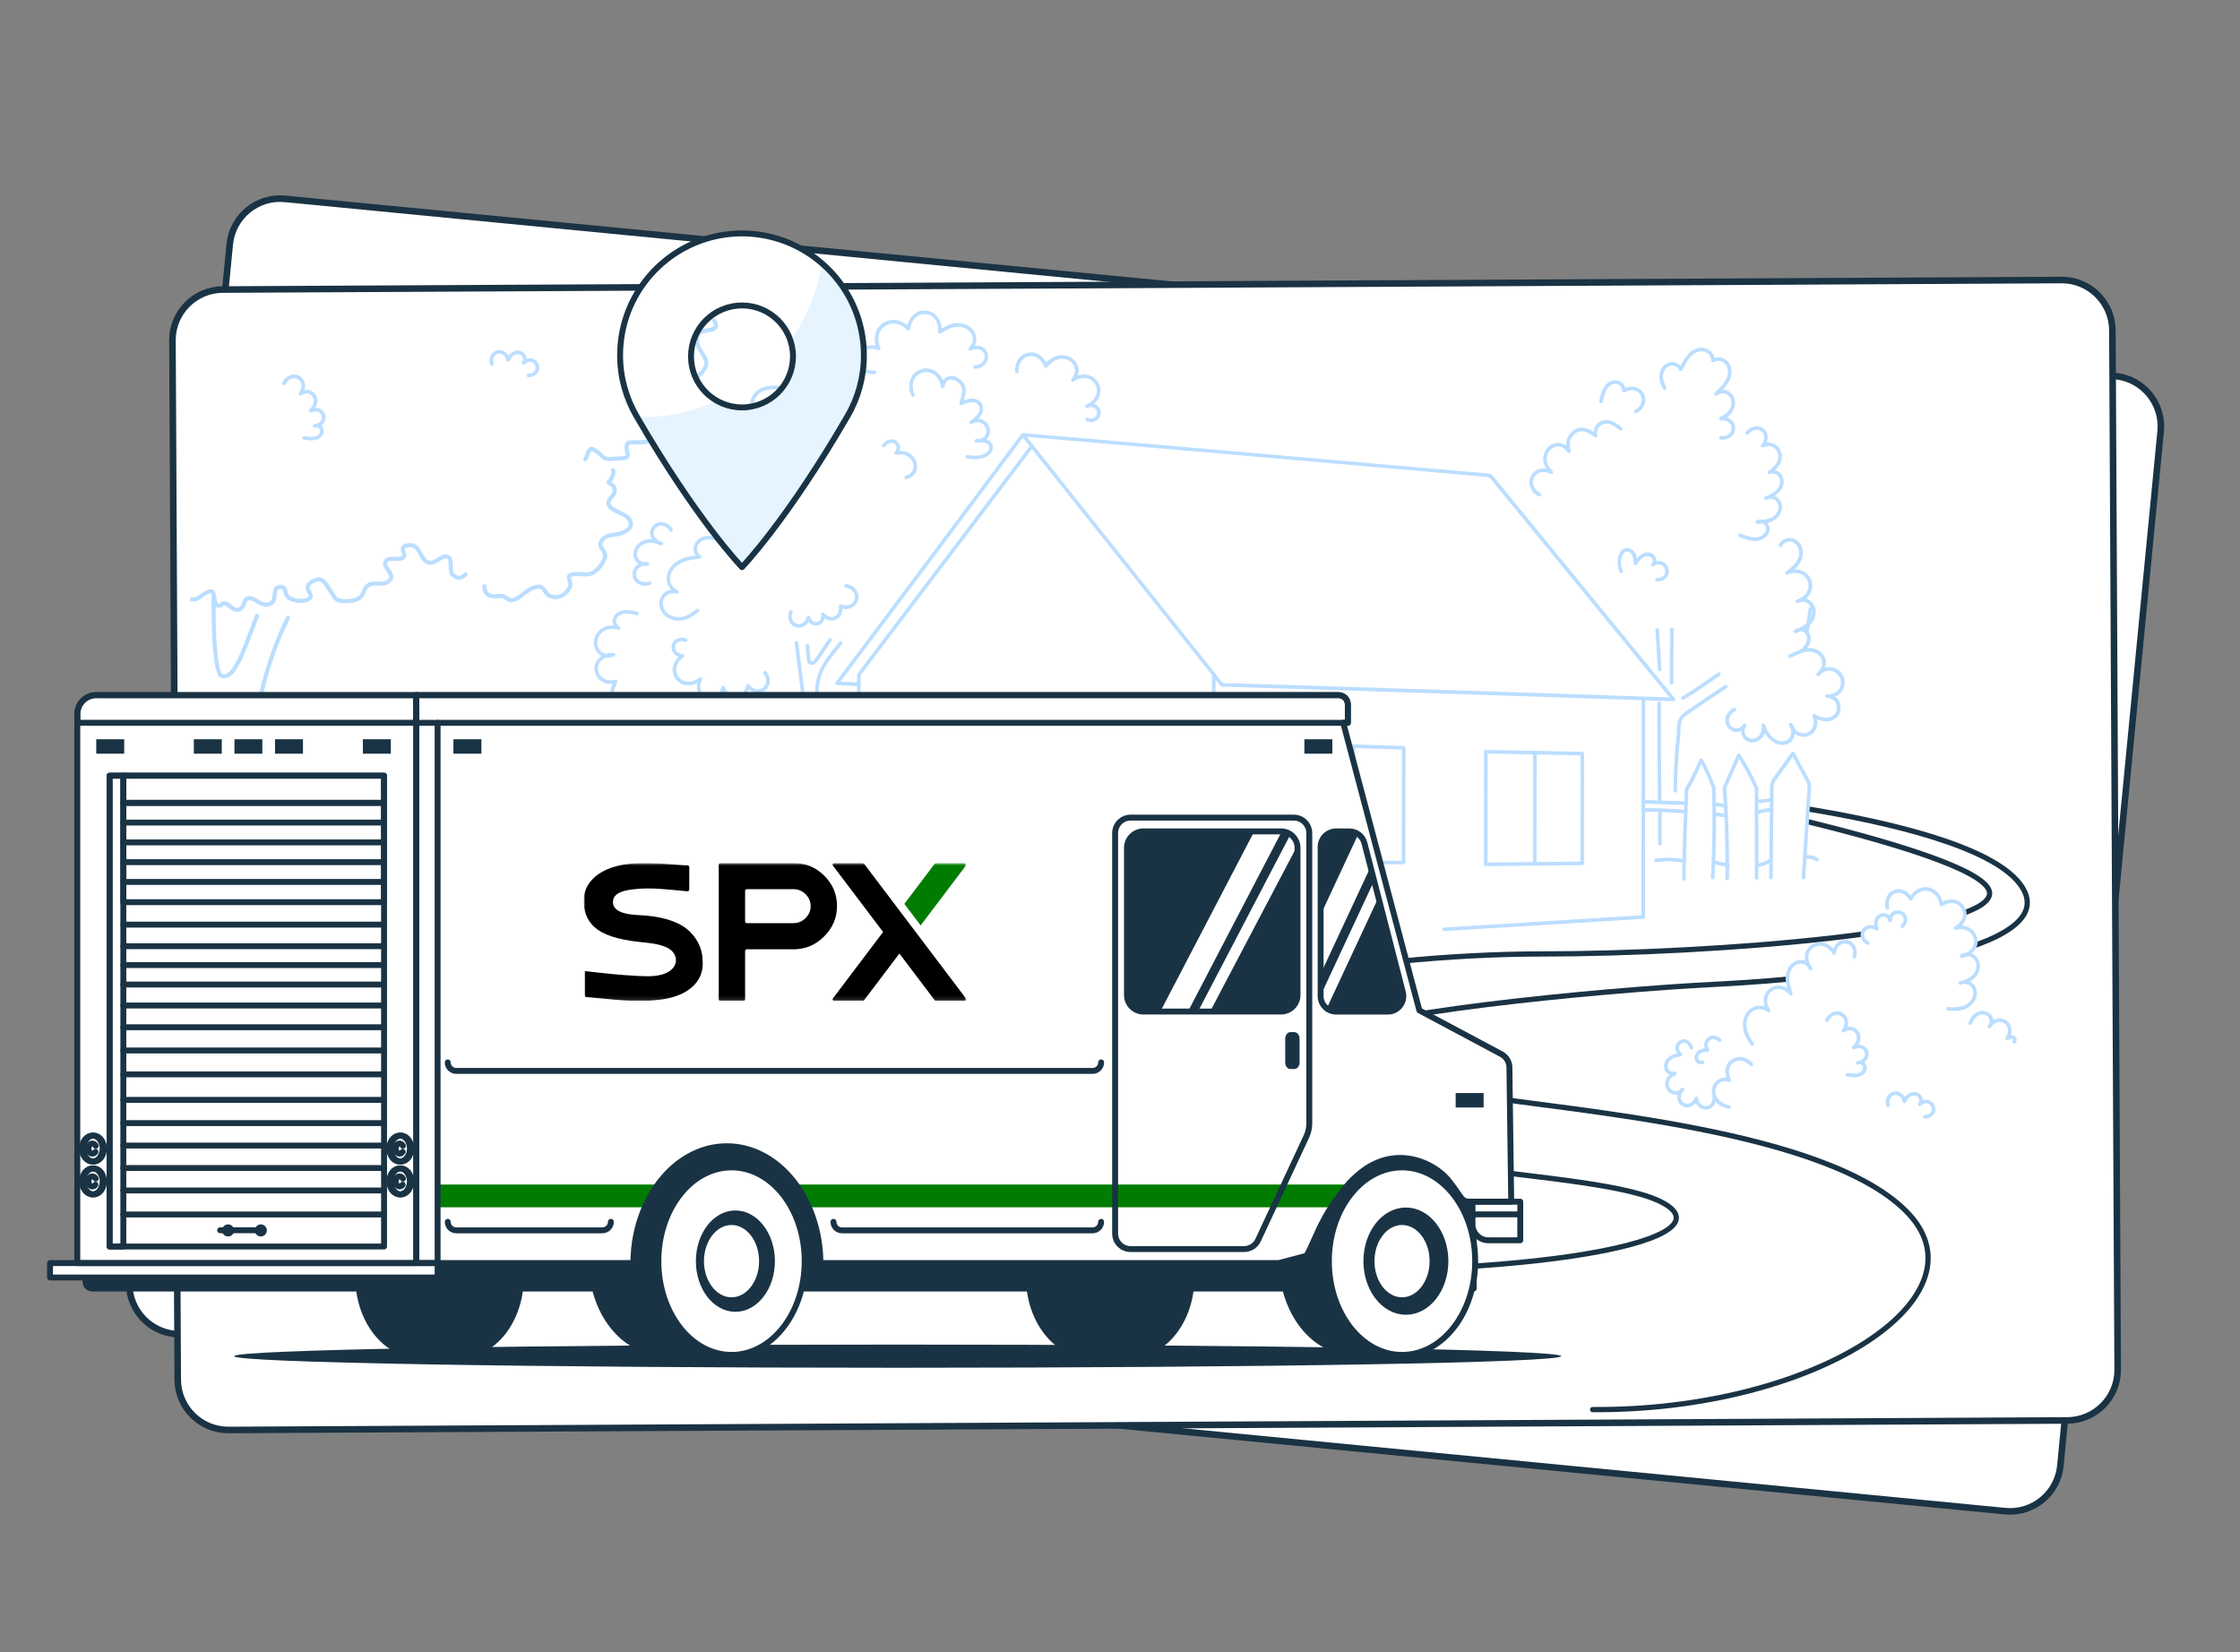 <svg fill="none" height="419" viewBox="0 0 568 419" width="568" xmlns="http://www.w3.org/2000/svg" xmlns:xlink="http://www.w3.org/1999/xlink"><rect x="0" y="0" width="568" height="419" fill="#808080" stroke="none"/><clipPath id="a"><path d="m0 .434h568v418h-568z"/></clipPath><clipPath id="b"><path d="m147.995 218.861h97v35h-97z"/></clipPath><mask id="c" height="36" maskUnits="userSpaceOnUse" width="98" x="147" y="218"><path d="m244.995 218.861h-97v35h97z" fill="#fff"/></mask><g clip-path="url(#a)"><path d="m72.266 50.428 464.081 44.936c7.055.683 12.221 6.956 11.537 14.011l-25.427 262.326c-.683 7.055-6.958 12.221-14.013 11.538l-464.082-44.936c-7.055-.683-12.22-6.956-11.536-14.012l25.427-262.326c.684-7.055 6.957-12.22 14.012-11.537z" fill="#fff" stroke="#1a3344" stroke-width="1.667"/><path d="m56.497 73.431 466.245-2.417c7.089-.037 12.864 5.679 12.9 12.767l1.34 263.552c.036 7.088-5.681 12.865-12.769 12.901l-466.246 2.417c-7.088.037-12.863-5.68-12.899-12.768l-1.34-263.552c-.036-7.088 5.681-12.863 12.768-12.9z" fill="#fff" stroke="#1a3344" stroke-width="1.667"/><path d="m457.606 205.018c21.59 3.52 47.23 9.57 54.54 19.09 13.29 17.31-46.01 23.96-76.69 25.49s-92.54 7.67-98.67 13.8 11.76 10.23 36.81 14.32 90.49 8.69 110.43 30.16-24.144 49.972-80.178 49.606" stroke="#1a3344" stroke-linecap="round" stroke-linejoin="round" stroke-width="1.33"/><path d="m57.771 319.128s163.776 1.284 242.714 2.05c83.554 4.373 138.04-6.14 121.68-15.85s-89.98-6.65-118.44-27.95c-34.16-25.57 43.8-35.45 87.26-35.45s115.03-5.62 113.5-15.69c-.86-5.63-25.62-12.87-47.28-18.16" stroke="#1a3344" stroke-linecap="round" stroke-linejoin="round" stroke-width="1.33"/><path d="m453.655 252.068-.32-4.74 1.69-3.1 3.24-.14s.66 1.5.66 1.31-.8-3.47-.8-3.47l1.69-2.44h2.35l1.88 1.08 1.43.9.68-1.79 2.25-.61s.52.19.61.33.94 1.08.94 1.08l.7 1.27-.52 1.45s.61.47 1.08.52 6.24 2.44 3.28 6.66-20.84 1.69-20.84 1.69z" fill="#fff"/><path d="m470.125 246.338s1.13-12.48 4.88-12.67 4.04-3.57 4.04-3.57l9.94-.18 3.73-.63 2.09-.78 2.35.94.84 2.16-.47 2.06-1.13 1.41 2.82.56 1.31 1.41.28 2.44-1.6 2.35-3.66 9.39-25.62 2.06.19-6.95z" fill="#fff"/><path d="m446.385 203.308-.67.37.05 1.77 3.34-.26.1 16.66h8.3l1.13-23.23-4.34-7.27-5.14 6.98.28 4.34-3.89.5z" fill="#fff"/><path d="m431.186 193.308-3.62 7.14-.61 22.52 7.23-.37.33-23z" fill="#fff"/><path d="m437.966 223.248-.25-19.27-.53-4.2 4.02-7.72 3.82 6.93.14 1.74.14 21.91" fill="#fff"/><g fill="#bbdeff"><path d="m246.585 219.328c8.65 0 17.3-.01 25.95-.02.25 0 .46-.21.46-.46.02-7.77.04-15.54.06-23.31 0-2.21.01-4.42.01-6.63 0-.25-.21-.46-.46-.46-8.65.01-17.29.02-25.94 0-.25 0-.46.21-.46.46-.02 7.77-.04 15.54-.07 23.32 0 2.21-.02 4.42-.02 6.63 0 .59.92.59.92 0 .03-7.77.05-15.54.07-23.31 0-2.21.01-4.42.02-6.63-.15.15-.31.31-.46.46h25.94c-.15-.15-.31-.31-.46-.46-.02 7.77-.04 15.54-.06 23.31 0 2.21-.01 4.42-.02 6.63.15-.15.31-.31.46-.46-8.65 0-17.3.01-25.95.02-.59 0-.59.92 0 .92z"/><path d="m259.185 188.918c-.02 7.77-.03 15.54-.06 23.31 0 2.21-.01 4.42-.02 6.63 0 .59.92.59.92 0 .03-7.77.04-15.54.06-23.31 0-2.21 0-4.42.02-6.63 0-.59-.92-.59-.92 0z"/><path d="m355.746 218.268c-3.82.08-21.95-.05-25.77.02l.46.46c.01-7.77.02-15.53.03-23.3 0-2.21 0-4.42.01-6.62-.15.15-.31.31-.46.46 8.64.26 17.29.55 25.93.82-.15-.15-.31-.31-.46-.46-.02 9.69-.02 19.38-.04 29.08 0 .59.92.59.92 0 .02-9.69.02-19.38.04-29.08 0-.25-.21-.45-.46-.46-8.64-.27-17.28-.56-25.93-.82-.25 0-.46.22-.46.46-.01 7.77-.02 15.53-.03 23.3 0 2.21 0 4.42-.01 6.62 0 .25.21.46.46.46 3.82-.08 21.95.05 25.77-.02.59-.01.59-.93 0-.92z"/><path d="m343.595 218.108c.01-9.62.02-19.24.04-28.86 0-.59-.92-.59-.92 0-.01 9.62-.02 19.24-.04 28.86 0 .59.92.59.92 0z"/><path d="m376.736 219.658c8.16-.08 16.31-.16 24.47-.24.25 0 .46-.21.46-.46 0-9.28.02-18.56.02-27.84 0-.25-.21-.45-.46-.46-8.16-.16-16.31-.32-24.47-.48-.25 0-.46.22-.46.46 0 9.52-.02 19.05-.03 28.57 0 .59.92.59.92 0 0-9.52.02-19.05.03-28.57-.15.15-.31.31-.46.46 8.16.16 16.31.33 24.47.48-.15-.15-.31-.31-.46-.46 0 9.28-.02 18.56-.02 27.84.15-.15.31-.31.46-.46-8.16.08-16.32.16-24.47.24-.59 0-.59.93 0 .92z"/><path d="m388.745 191.268c0 9.05-.02 18.1-.03 27.15 0 .59.92.59.92 0 0-9.05.02-18.1.03-27.15 0-.59-.92-.59-.92 0z"/><path d="m138.975 207.368c3.39 1.11 6.94 1.45 10.49 1.24 3.62-.21 7.17-.96 10.74-1.55 3.67-.61 7.33-.95 11.05-.65 3.62.29 7.22.93 10.87.84 3.66-.09 7.23-.97 10.34-2.94.5-.32.04-1.11-.46-.79-2.8 1.78-5.98 2.64-9.28 2.79-3.51.16-6.99-.4-10.47-.74-3.55-.34-7.04-.19-10.57.33-3.54.52-7.05 1.31-10.61 1.66-4 .39-8 .17-11.84-1.09-.56-.18-.81.7-.24.89z"/><path d="m307.325 171.578c-.01 14.4-.03 28.81-.06 43.21 0 4.06-.02 8.12-.03 12.18 0 .59.92.59.92 0 .04-14.4.06-28.81.08-43.21 0-4.06 0-8.12.01-12.18 0-.59-.92-.59-.92 0z"/><path d="m416.266 177.338c0 12.24-.02 24.49-.03 36.74 0 3.44 0 15.07-.01 18.51 0 .59.92.59.92 0 .01-12.25.02-32.67.03-44.91 0-3.44 0-6.89 0-10.33 0-.59-.92-.59-.92 0z"/><path d="m416.645 232.098c-13.12.82-26.24 1.63-39.36 2.44-3.69.23-7.38.46-11.07.68-.63.04-.58.96.06.92 13.12-.81 26.24-1.62 39.36-2.44l11.07-.69c.63-.04.58-.96-.06-.92z"/><path d="m218.055 227.038c.04-8.37.07-16.74.1-25.11.03-8.33.06-16.66.08-24.99 0-1.03 0-2.06 0-3.1 0-.53 0-1.07 0-1.6 0-.23-.01-.46 0-.69.02-.34.14-.5.35-.77 1.25-1.64 2.49-3.29 3.74-4.93 2.54-3.35 5.08-6.7 7.61-10.05 5.03-6.64 10.06-13.28 15.08-19.92 5.05-6.67 10.1-13.34 15.15-20.02.62-.82 1.25-1.64 1.87-2.47.36-.47-.44-.93-.79-.46-5.07 6.7-10.15 13.4-15.22 20.11-5.07 6.7-10.15 13.4-15.22 20.11-2.51 3.32-5.03 6.64-7.54 9.96-1.27 1.68-2.54 3.35-3.81 5.02-.65.85-1.32 1.69-1.94 2.56-.27.38-.2.75-.2 1.22v1.61c-.02 8.41-.04 16.81-.07 25.22s-.07 16.81-.1 25.22c0 1.03 0 2.06-.01 3.09 0 .59.92.59.92 0z"/><path d="m259.355 110.708c24.88 2.15 49.75 4.3 74.63 6.47 12.51 1.09 25.02 2.18 37.52 3.29 1.48.13 2.95.26 4.43.39.89.08 1.47.02 2.11.69.58.6 1.08 1.31 1.6 1.96 1.96 2.39 3.92 4.79 5.88 7.18 3.92 4.79 7.84 9.57 11.76 14.36 8.91 10.88 17.81 21.76 26.72 32.64.11-.26.22-.52.33-.78-25.41-.86-50.82-1.71-76.24-2.52-6.34-.2-12.67-.4-19.01-.6-3.17-.1-6.34-.2-9.5-.29-1.55-.05-3.1-.09-4.65-.14-.7-.02-1.41-.04-2.11-.06-.84-.03-2.18.19-2.89-.28-.51-.34-.94-1.17-1.32-1.65-.44-.55-.88-1.1-1.32-1.65-1.05-1.32-2.11-2.64-3.16-3.96-2.02-2.53-4.03-5.06-6.05-7.59-3.95-4.95-7.89-9.91-11.83-14.86-8.85-11.12-17.7-22.24-26.56-33.35-.2-.26-.56-.12-.72.09-12.24 16.37-24.45 32.77-36.71 49.13-3.47 4.63-6.94 9.25-10.41 13.87-.22.3.09.68.4.69 1.85.1 3.7.19 5.55.28.59.03.59-.89 0-.92-1.85-.09-3.7-.19-5.55-.28.13.23.26.46.4.69 12.29-16.34 24.51-32.73 36.74-49.11 3.46-4.63 6.92-9.26 10.38-13.89-.24.03-.48.06-.72.09 15.97 20.03 31.9 40.08 47.87 60.1.48.61.97 1.21 1.45 1.82.35.44.79 1.28 1.28 1.56.39.22 1.06.09 1.5.1.99.03 1.97.06 2.96.09 3.17.1 6.34.19 9.5.29 6.41.2 12.81.4 19.22.6 12.81.41 25.63.82 38.44 1.25 14.36.47 28.72.96 43.08 1.44.43.01.56-.5.33-.79-8.01-9.79-16.03-19.59-24.04-29.38-3.92-4.79-7.84-9.57-11.76-14.36-2.05-2.5-4.1-5-6.15-7.51-.89-1.09-1.78-2.18-2.67-3.26-.53-.65-1.06-1.31-1.6-1.96-.46-.54-.68-.47-1.44-.53-25.08-2.21-50.17-4.4-75.26-6.57-14.13-1.22-28.25-2.45-42.38-3.67-.59-.05-.59.87 0 .92z"/><path d="m245.155 116.278c1.28.24 2.61.29 3.88-.05.96-.26 2-.76 2.47-1.68.45-.87.32-1.95-.45-2.59-1.01-.83-2.26-.73-3.48-.62-.59.05-.59.86 0 .92 2.05.2 3.84-1.43 3.41-3.56-.19-.98-.91-1.84-1.82-2.24-1.05-.47-2.17-.26-3.16.24.15.26.31.53.46.79.85-.61 1.74-1.2 2.3-2.11.54-.88.72-2 .22-2.94-.43-.81-1.27-1.23-2.16-1.33-1.16-.13-2.19.32-3.24.73l.57.57c.29-1.18.84-2.4.74-3.64-.1-1.2-.87-2.24-1.87-2.87-.79-.5-1.82-.73-2.72-.39-1 .38-1.53 1.34-1.67 2.36h.89c-.44-2.96-3.25-5.3-6.24-4.12-2.72 1.07-3.34 4.28-2.15 6.72.26.53 1.05.07.79-.46-.95-1.95-.48-4.62 1.74-5.43 2.52-.92 4.61 1.13 4.97 3.53.06.44.82.44.89 0 .11-.75.4-1.52 1.19-1.77.72-.23 1.52.08 2.09.52.79.61 1.26 1.48 1.17 2.49-.08.96-.48 1.89-.7 2.82-.08.31.22.7.57.57 1.22-.47 3.26-1.4 4.25 0 1.15 1.62-.96 3.15-2.08 3.96-.47.34-.07 1.06.46.79.71-.36 1.56-.55 2.32-.2.66.3 1.19.94 1.31 1.66.28 1.59-1.1 2.53-2.53 2.39v.92c.9-.08 1.85-.24 2.67.26.73.44.76 1.32.21 1.94-1.16 1.3-3.51 1.23-5.06.94-.58-.11-.83.78-.24.89z"/><path d="m258.3 94.213c-.08-1.74.72-3.47 2.55-3.85 1.85-.38 3.31.92 3.88 2.58.1.3.53.49.77.2 1.25-1.5 2.96-2.63 4.98-1.95.89.3 1.67 1.04 1.97 1.94.35 1.04-.04 2.1-.75 2.89-.33.37.11 1.04.56.72 1.62-1.16 4.07-1.32 5.3.5 1.4 2.07.07 4.5-2.08 5.33.12.28.24.56.35.84.99-.46 2.39.07 2.37 1.29-.02 1.24-1.4 1.66-2.39 1.26-.55-.22-.79.67-.24.89 1.62.65 3.66-.43 3.55-2.3-.11-1.89-2.19-2.65-3.75-1.93-.47.22-.13 1.03.35.84 2.62-1 4.32-3.94 2.71-6.54-1.44-2.35-4.54-2.47-6.64-.97.19.24.37.48.56.72.83-.93 1.31-2.11 1.09-3.36-.21-1.19-1.1-2.25-2.17-2.78-1.04-.51-2.33-.6-3.44-.25-1.22.38-2.18 1.25-2.98 2.22l.77.2c-.72-2.09-2.54-3.65-4.85-3.26-2.31.4-3.5 2.56-3.39 4.77.03.59.95.59.92 0z"/><path d="m247.228 93.506c2.07 0 3.92-1.84 3.18-3.97-.67-1.93-2.96-2.36-4.61-1.45.19.24.37.48.56.72.88-.89 1.39-2.08 1.19-3.34-.19-1.22-1.05-2.3-2.12-2.89s-2.37-.74-3.57-.55c-1.41.22-2.63 1-3.79 1.78.23.13.46.26.69.4.29-2.58-1.2-5.16-3.93-5.44-2.76-.28-4.65 2.02-4.93 4.58.26-.11.52-.22.78-.33-1.9-1.92-4.74-2.64-7.02-.91-2.03 1.54-2.27 4.19-1.33 6.42.23-.17.45-.35.68-.52-2.21-1.06-5.24-.26-5.79 2.38-.59 2.84 2.08 4.82 4.71 4.46.58-.08.34-.97-.24-.89-2 .27-4.09-1.33-3.54-3.47.49-1.93 2.76-2.47 4.41-1.68.31.15.85-.11.68-.52-.76-1.82-.76-4.0.87-5.35 1.91-1.58 4.34-.9 5.95.73.3.31.74.05.78-.33.23-2.07 1.78-3.93 4.01-3.66 2.25.27 3.25 2.47 3.01 4.52-.04.34.42.58.69.4 1.78-1.2 3.79-2.26 5.98-1.44.92.35 1.73 1.11 2.04 2.06.35 1.08-.07 2.16-.84 2.94-.37.37.1.97.56.72 1.12-.62 2.75-.44 3.25.89.59 1.55-.81 2.81-2.29 2.82-.59 0-.59.92 0 .92z"/><path d="m206.515 96.468c-1.15-1.3-2.81-1.99-4.5-1.32-1.49.59-2.2 1.99-2.4 3.51.15-.15.31-.31.46-.46-2.72-.35-5.71-.98-8.07.85-1.82 1.41-2.36 3.83-1.14 5.82l.4-.69c-1.82.13-3.71.11-5.41.87-1.27.57-2.45 1.53-2.99 2.84-.52 1.25-.41 2.76.48 3.82.89 1.05 2.33 1.37 3.61.92.46-.16.43-.94-.12-.9-1.86.13-3.75.17-5.5.89-1.36.56-2.7 1.36-3.83 2.3-1.07.89-2 2.07-2.28 3.46-.28 1.38 0 2.91.98 3.96 1.08 1.16 2.77 1.61 4.31 1.49.6-.05.58-.84 0-.92-1.3-.17-2.87.53-3.42 1.76-.46 1.04-.23 2.63.38 3.58 1.22 1.91 3.86 1.78 5.79 1.34 1.27-.29 2.5-.76 3.64-1.36-.19-.24-.37-.48-.56-.72-.83.82-1.33 1.97-1.05 3.14.28 1.2 1.34 2.1 2.48 2.46 2.78.87 5.15-1.06 7.22-2.61.47-.35.01-1.15-.46-.79-1.69 1.26-3.38 2.78-5.64 2.67-1.01-.05-2.05-.55-2.53-1.48-.51-.97-.1-2.02.63-2.74.38-.38-.1-.96-.56-.72-1.94 1.02-4.62 1.99-6.82 1.33-1.05-.32-1.66-1.15-1.79-2.23-.09-.76-.07-1.53.54-2.06.58-.51 1.38-.74 2.14-.64v-.92c-1.49.12-3.21-.34-4.02-1.7-.85-1.44-.44-3.28.54-4.53.99-1.25 2.42-2.11 3.81-2.83 1.88-.98 3.9-1.06 5.98-1.21-.04-.3-.08-.6-.12-.9-1.03.36-2.17.11-2.81-.82-.67-.97-.51-2.27.1-3.22 1.56-2.44 4.71-2.42 7.27-2.6.34-.02.59-.38.4-.69-1.09-1.78-.42-3.86 1.33-4.92 2.15-1.3 4.75-.66 7.08-.36.27.03.43-.24.46-.46.15-1.16.73-2.25 1.88-2.68 1.34-.5 2.56.13 3.45 1.14.39.45 1.04-.21.65-.65z"/><path d="m184.365 137.308c-2.14-.94-4.68-2.19-6.94-.79-1.93 1.19-2.13 3.83-.2 5.1.08-.29.15-.57.23-.86-1.53.19-3.1.31-4.54.93-1.2.52-2.34 1.34-3.07 2.44-1.5 2.25-.84 5.17 1.62 6.37.12-.28.24-.56.35-.84-1.47-.42-3.09.06-4 1.32-.92 1.29-.8 3.11.09 4.38.93 1.32 2.55 2.03 4.14 2.06 1.98.03 3.7-1.06 5.17-2.28.46-.38-.2-1.03-.65-.65-1.18.98-2.57 1.9-4.15 2.01-1.29.08-2.66-.37-3.53-1.35-.82-.92-1.1-2.37-.45-3.46.64-1.08 1.95-1.47 3.12-1.14.49.14.83-.61.35-.84-.95-.46-1.71-1.22-1.93-2.28-.23-1.08.16-2.25.83-3.1 1.61-2.04 4.22-2.35 6.62-2.65.44-.05.64-.59.23-.86-1.67-1.1-.86-3.26.83-3.81 1.9-.62 3.68.34 5.38 1.09.54.24 1.01-.56.46-.79z"/><path d="m173.995 161.908c-1.46-.54-3.27.07-3.65 1.7-.41 1.77 1.07 3.11 2.74 3.2-.08-.29-.15-.57-.23-.86-2.15 1.39-3.13 4.23-1.42 6.37 1.69 2.11 4.6 1.8 6.51.19-.24-.19-.48-.37-.72-.56-.98 1.86-.66 4.39 1.39 5.37 2.29 1.09 4.61-.48 5.2-2.78h-.89c.6 1.64 1.94 2.96 3.79 2.83 1.84-.13 3.03-1.57 3.37-3.3l-.77.2c1.18 1.48 3.26 2.03 4.81.75 1.44-1.19 1.34-3.24.29-4.65-.35-.47-1.15-.01-.79.46.76 1.02 1.03 2.48-.02 3.42-1.19 1.07-2.74.48-3.63-.64-.21-.27-.71-.12-.77.2-.26 1.31-1.05 2.5-2.48 2.62-1.42.12-2.44-.89-2.9-2.15-.15-.4-.77-.47-.89 0-.45 1.75-2.2 3.11-3.99 2.16-1.5-.79-1.65-2.66-.92-4.04.25-.48-.33-.89-.72-.56-1.48 1.25-3.75 1.55-5.1-.05-1.42-1.69-.59-3.96 1.12-5.06.39-.25.23-.83-.23-.86-1.13-.06-2.21-.97-1.82-2.19.34-1.06 1.55-1.25 2.48-.91.56.21.8-.68.24-.89z"/><path d="m170.586 134.188c-1-1.84-3.7-2.51-5.11-.74-1.5 1.88-.07 4.48 2.14 4.86.59.1.8-.67.24-.89-1.44-.56-3.04-.96-4.55-.4-1.08.4-2.03 1.17-2.47 2.26-.94 2.35 1 4.67 3.47 4.16.55-.11.35-.84-.12-.9-2.07-.26-4.11 1.32-3.76 3.52.33 2.07 2.61 2.96 4.44 2.27.55-.21.31-1.1-.24-.89-1.3.49-3 .05-3.28-1.48-.32-1.7 1.34-2.69 2.85-2.5-.04-.3-.08-.6-.12-.9-1.96.4-3.17-1.7-2.18-3.33.47-.77 1.32-1.29 2.18-1.48 1.21-.27 2.42.12 3.54.56.08-.3.16-.59.24-.89-1.54-.26-2.81-2.01-1.66-3.41 1.03-1.27 2.9-.62 3.59.65.28.52 1.08.06.79-.46z"/><path d="m161.656 155.128c-1.82-.39-3.98-.9-5.5.54-1.26 1.2-1.08 3.26.55 4.02.12-.28.24-.56.35-.84-1.39-.32-2.88-.37-4.17.33-1.24.68-2.17 1.99-2.32 3.4-.14 1.32.42 2.72 1.49 3.51 1.05.77 2.44.85 3.64.41.5-.18.4-.85-.12-.9-2.57-.24-5.12 1.64-4.82 4.39.29 2.68 3.04 3.94 5.47 3.34-.17-.22-.35-.45-.52-.68-.6 1.29-1.17 2.67-.93 4.12.18 1.1.78 2.19 1.77 2.76 2.09 1.21 4.59-.47 4.08-2.87-.3.08-.59.16-.89.24.61 2.06 2.25 3.73 4.52 3.6 2.26-.14 3.74-1.94 4.08-4.07.09-.58-.79-.83-.89-.24-.28 1.71-1.33 3.28-3.2 3.4-1.86.12-3.14-1.25-3.63-2.92-.17-.57-1.01-.33-.89.24.4 1.88-1.82 2.72-3.11 1.55-1.6-1.45-.9-3.68-.13-5.35.17-.36-.11-.78-.52-.68-1.9.47-4.14-.47-4.32-2.62-.19-2.22 1.91-3.49 3.91-3.31-.04-.3-.08-.6-.12-.9-.91.33-1.91.35-2.75-.19-.93-.6-1.38-1.82-1.22-2.89.17-1.1.95-2.1 1.93-2.6 1.05-.53 2.27-.46 3.39-.2.48.11.85-.61.35-.84-1.31-.61-1.13-2.18.03-2.86 1.31-.77 2.84-.31 4.22-.02.58.12.82-.76.24-.89z"/><path d="m201.476 162.978c1.89 14.74 3.93 29.51 4.34 44.38.11 4.16.1 8.32-.07 12.48-.02.59.89.59.92 0 .62-14.88-.85-29.74-2.68-44.49-.51-4.13-1.05-8.25-1.58-12.37-.07-.58-1-.59-.92 0z"/><path d="m212.855 162.738c-2.25 2.9-4.82 5.64-5.75 9.3-.88 3.47-.2 7.11.11 10.61.73 8.44 1.11 16.9 1.17 25.37.04 4.78-.02 9.55-.16 14.33-.02.59.9.59.92 0 .25-8.33.24-16.66-.08-24.99-.15-4.09-.4-8.17-.73-12.24-.16-1.98-.34-3.96-.53-5.94-.16-1.66-.3-3.34-.14-5.01.19-2.04.91-3.98 1.99-5.71 1.13-1.8 2.55-3.4 3.85-5.08.36-.46-.29-1.12-.65-.65z"/><path d="m200.105 155.038c-.6 1.52-.09 3.38 1.54 3.98 1.77.66 3.4-.61 3.83-2.32h-.89c.36 1.28 1.5 2.24 2.88 1.88 1.32-.35 1.82-1.67 1.62-2.92-.26.15-.51.3-.77.45.96 1.15 2.46 1.69 3.85.94 1.28-.68 1.62-2.09 1.43-3.43-.19.19-.38.38-.57.57 1.76.67 3.89.04 4.52-1.86.68-2.03-.88-3.87-2.84-4.21-.58-.1-.83.79-.24.89 1.47.25 2.75 1.5 2.2 3.08-.5 1.43-2.11 1.7-3.39 1.22-.37-.14-.61.26-.57.57.14.94-.12 1.92-1 2.39-1.03.55-2.05.02-2.74-.8-.33-.39-.83.05-.77.45.12.76-.17 1.58-.98 1.78-.89.23-1.52-.45-1.75-1.24-.12-.43-.77-.45-.89 0-.31 1.23-1.43 2.22-2.73 1.66-1.13-.49-1.27-1.81-.86-2.84.22-.55-.67-.79-.89-.24z"/><path d="m224.495 113.248c.53-.74 1.54-1.29 2.37-.65.66.5.56 1.41.03 1.96-.35.36.02.83.45.77.88-.12 1.83-.13 2.63.3.69.36 1.29.99 1.53 1.73.5 1.52-.36 2.87-1.84 3.3-.57.16-.33 1.05.24.89.89-.26 1.71-.77 2.2-1.58.5-.84.58-1.93.28-2.85-.31-.95-1.02-1.76-1.89-2.25-1.05-.59-2.25-.59-3.41-.43.15.26.3.51.45.77.91-.95.97-2.49-.12-3.34-1.29-1-2.88-.27-3.73.91-.35.48.45.94.79.46z"/><path d="m204.276 163.748c.09.95.15 1.91.24 2.86.07.75.08 1.64.92 1.94.82.3 1.51-.34 1.96-.95.57-.77 1.09-1.58 1.62-2.37.62-.92 1.24-1.84 1.87-2.75.34-.49-.46-.95-.79-.46-.6.88-1.2 1.77-1.81 2.66-.57.84-1.11 1.73-1.73 2.53-.17.22-.47.58-.79.5-.31-.08-.27-.55-.3-.8-.11-1.04-.17-2.09-.27-3.14-.02-.25-.19-.46-.46-.46-.23 0-.48.21-.46.46z"/><path d="m193.355 181.088c2.11 10.28 3.14 20.74 3.49 31.22.1 2.99.14 5.99.14 8.98 0 .59.92.59.92 0 0-10.57-.56-21.14-2.1-31.6-.44-2.96-.96-5.92-1.56-8.85-.12-.58-1.01-.33-.89.24z"/><path d="m195.436 178.008c1.7 11.08 2.85 22.24 3.43 33.44.16 3.17.28 6.34.35 9.52.01.59.93.59.92 0-.26-11.32-1.1-22.63-2.51-33.87-.39-3.12-.83-6.23-1.3-9.33-.09-.58-.98-.34-.89.24z"/><path d="m179.625 183.778c2.95 3.94 6.51 7.3 10.64 9.99.5.32.96-.47.46-.79-3.99-2.59-7.46-5.84-10.31-9.66-.35-.47-1.15-.01-.79.46z"/><path d="m183.735 184.068c2.01 3.43 4.78 6.22 8.2 8.26.51.3.97-.49.46-.79-3.29-1.96-5.93-4.63-7.87-7.93-.3-.51-1.09-.05-.79.46z"/><path d="m434.096 199.778c.25 7.6.16 15.2-.26 22.79-.03.59.89.59.92 0 .42-7.59.5-15.19.26-22.79-.02-.59-.94-.59-.92 0z"/><path d="m434.915 199.478c-.86-2.39-1.91-4.71-3.16-6.93-.16-.28-.65-.32-.79 0-.82 1.77-1.59 3.57-2.49 5.3-.23.44-.47.88-.72 1.31-.21.35-.53.71-.56 1.13-.07.96-.05 1.93-.09 2.89-.16 4.18-.34 8.35-.45 12.53-.06 2.39-.1 4.79-.11 7.18 0 .59.92.59.92 0 0-4.1.12-8.2.27-12.3.07-2.05.16-4.1.24-6.15.04-1.03.08-2.05.12-3.08.01-.34-.04-.77.07-1.09.15-.43.53-.88.76-1.29 1.06-1.93 1.92-3.96 2.85-5.96h-.79c1.21 2.15 2.23 4.39 3.07 6.71.2.55 1.09.31.89-.24z"/><path d="m436.795 199.828c.61 7.61.8 15.25.72 22.88 0 .59.91.59.92 0 .09-7.63-.11-15.27-.72-22.88-.05-.59-.97-.59-.92 0z"/><path d="m440.405 191.588c-1.18 2.67-2.37 5.34-3.55 8.01-.24.54.55 1 .79.46 1.18-2.67 2.37-5.34 3.55-8.01.24-.54-.55-1-.79-.46z"/><path d="m440.526 191.778c1.72 2.68 3.22 5.49 4.51 8.41.24.54 1.03.07.79-.46-1.29-2.91-2.79-5.72-4.51-8.41-.32-.5-1.11-.04-.79.46z"/><path d="m445.876 222.638c.11-7.56-.1-15.12.01-22.69 0-.59-.91-.59-.92 0-.11 7.56.1 15.12-.01 22.69 0 .59.91.59.92 0z"/><path d="m454.215 190.858c-1.36 1.91-2.74 3.81-4.1 5.72-.49.7-1.05 1.36-1.21 2.23-.18 1-.09 2.08-.1 3.09-.04 4.63-.1 9.27-.15 13.9-.02 2.25-.04 4.51-.06 6.76 0 .59.91.59.92 0 .04-4.14.08-8.28.12-12.43.02-2.28.05-4.55.08-6.83.02-1.1.02-2.2.04-3.3 0-.45 0-.91.14-1.34.14-.4.4-.75.65-1.09 1.5-2.07 2.99-4.15 4.47-6.24.34-.48-.45-.94-.79-.46z"/><path d="m454.296 191.348c.92 1.84 1.95 3.63 2.93 5.44.45.84 1.17 1.76 1.11 2.74-.06 1.03-.13 2.05-.19 3.08-.27 4.26-.56 8.53-.84 12.79-.16 2.4-.31 4.8-.46 7.19-.04.59.88.59.92 0 .27-4.34.56-8.68.84-13.02.15-2.21.29-4.41.43-6.62.07-1.06.13-2.13.2-3.2.03-.42.06-.82-.08-1.22-.16-.46-.44-.9-.67-1.34-1.12-2.11-2.33-4.18-3.4-6.32-.27-.53-1.06-.06-.79.46z"/><path d="m417.485 203.818c3.17.11 6.33.22 9.5.32.59.02.59-.9 0-.92-3.17-.11-6.33-.22-9.5-.32-.59-.02-.59.9 0 .92z"/><path d="m417.225 205.878c3.14 0 6.28.11 9.42.36.59.05.59-.87 0-.92-3.13-.25-6.27-.37-9.42-.36-.59 0-.59.92 0 .92z"/><path d="m434.796 204.348c.89.17 1.78.34 2.68.52.24.05.51-.07.57-.32.05-.23-.07-.52-.32-.57-.89-.17-1.79-.34-2.68-.52-.24-.05-.51.07-.57.32-.05.23.07.52.32.57z"/><path d="m434.915 206.908c.78.14 1.57.24 2.35.38.24.04.51-.06.57-.32.05-.22-.07-.52-.32-.57-.78-.13-1.57-.23-2.35-.38-.24-.04-.51.06-.57.32-.05.23.07.52.32.57z"/><path d="m445.716 203.678c1.15.02 2.3-.13 3.4-.45.24-.07.39-.32.32-.57-.07-.24-.33-.39-.57-.32-1.04.3-2.08.44-3.16.42-.25 0-.46.22-.46.46s.21.46.46.46z"/><path d="m446.005 206.328c1.15-.23 2.3-.46 3.45-.68.24-.05.38-.34.32-.57-.07-.25-.32-.37-.57-.32-1.15.23-2.3.46-3.45.68-.24.05-.38.34-.32.57.07.25.32.37.56.32z"/><path d="m420.085 218.648c2.27-.35 4.57-.28 6.82.19.58.12.82-.77.24-.89-2.42-.51-4.87-.56-7.31-.19-.25.04-.38.35-.32.57.07.26.32.36.57.32z"/><path d="m434.935 219.148c1.04.38 2.12.6 3.23.65.25.01.46-.22.46-.46 0-.26-.21-.45-.46-.46-1.02-.05-2.01-.26-2.98-.62-.23-.09-.5.1-.57.32-.07.26.09.48.32.57z"/><path d="m445.766 219.928c1.2-.18 2.33-.63 3.34-1.32.2-.14.3-.4.16-.63-.12-.2-.42-.31-.63-.17-.96.66-1.96 1.05-3.12 1.22-.24.04-.381.35-.321.57.07.26.321.36.571.32z"/><path d="m457.955 217.068s0 0-.01 0c.12-.02.24-.03.35-.05.09.08.17.17.26.25v.24s0 0 0-.01c-.07.09-.14.18-.21.28h.01c-.08.02-.16.04-.23.06.23-.02.47-.03.7-.02.06 0 .11 0 .17.01.1 0-.07-.01.04 0 .11.02.22.04.33.07s.21.06.32.1c.04.01.08.03.12.04.05.02.05.02 0 0 .03.01.05.02.08.03.22.1.42.21.62.34s.52.05.63-.17c.12-.23.05-.49-.16-.63-.58-.37-1.21-.62-1.89-.71-.32-.04-.64-.04-.95 0-.18.02-.31.08-.41.23-.08.13-.08.3-.02.44.12.29.44.41.72.26.21-.11.29-.43.16-.63-.14-.22-.4-.28-.63-.17z"/><path d="m390.575 125.068c-1.53-.81-2.46-2.55-1.45-4.15.88-1.4 2.66-1.46 4.01-.75.46.24.93-.34.56-.72-.67-.7-1.27-1.51-1.43-2.49-.15-.9.1-1.91.66-2.63.54-.68 1.41-1.12 2.28-1.1.97.03 1.75.66 2.25 1.46.28.45.95.15.84-.35-.19-.89-.38-1.89-.06-2.78.29-.8 1.01-1.62 1.8-1.97 1.48-.66 3.12.32 4.26 1.2.34.26.89.04.77-.45-.33-1.26.33-2.46 1.61-2.79 1.54-.41 2.87.58 3.96 1.54.44.39 1.09-.26.65-.65-1.41-1.25-3.2-2.41-5.15-1.68-1.59.59-2.37 2.21-1.95 3.83.26-.15.51-.3.77-.45-1.5-1.16-3.49-2.25-5.39-1.35-.93.44-1.73 1.36-2.13 2.3-.47 1.11-.27 2.35-.02 3.49.28-.12.56-.24.84-.35-.62-1.01-1.59-1.78-2.8-1.9-1.13-.11-2.31.39-3.07 1.23-.76.85-1.15 2.04-1.06 3.17.1 1.32.84 2.43 1.73 3.36.19-.24.37-.48.56-.72-1.8-.95-4.12-.76-5.27 1.08-1.26 2.02-.18 4.37 1.78 5.41.52.28.99-.52.46-.79z"/><path d="m406.406 101.928c.36-1.53.62-3.31 2.06-4.23 1.24-.79 2.87-.18 2.82 1.4-.01.35.4.57.69.4 1.24-.75 2.95-.82 3.86.49 1.03 1.48.2 3.18-1.23 3.99-.52.29-.05 1.09.46.79 1.85-1.05 2.86-3.35 1.56-5.25-1.18-1.73-3.43-1.84-5.12-.82l.69.4c.07-1.93-1.79-3.15-3.58-2.5-2.14.79-2.64 3.13-3.11 5.09-.14.58.75.82.89.24z"/><path d="m422.496 98.188c-.72-1.43-1.27-3.17-.19-4.59.99-1.29 2.779-1.14 3.509.29.15.3.64.3.79 0 .88-1.71 1.661-3.62 3.511-4.49 1.69-.8 3.719.02 3.789 2.02.01.36.38.56.69.4 1.97-1.04 3.741.75 3.551 2.78-.21 2.16-1.9 3.58-3.34 5.01-.43.43.2 1.01.65.65 1.56-1.23 3.58-.03 3.59 1.88 0 1.83-1.401 2.91-2.911 3.63-.4.19-.219.91.231.86 1.29-.15 2.74.53 2.72 2-.02 1.38-1.361 2.14-2.621 1.96-.58-.08-.83.81-.24.89 1.78.24 3.66-.74 3.78-2.69.12-2.01-1.76-3.3-3.63-3.08.08.29.15.57.23.86.98-.47 1.94-1.05 2.58-1.95.66-.92.94-2.16.69-3.27-.24-1.06-1.029-2.01-2.069-2.37-1.06-.37-2.15-.03-3 .64.22.22.43.43.65.65 1.8-1.78 3.959-3.78 3.579-6.59-.32-2.41-2.72-3.8-4.9-2.64l.691.4c-.08-2.26-2.07-3.64-4.25-3.15-2.55.58-3.681 3.07-4.761 5.16h.79c-.94-1.84-3.28-2.18-4.75-.71-.66.66-1.009 1.59-1.089 2.51-.1 1.22.389 2.36.929 3.43.27.53 1.061.06.791-.46z"/><path d="m443.465 110.058c.78-1.05 2.24-1.49 3.28-.53.97.89.68 2.29-.13 3.18-.35.39.09.96.56.72 1.46-.74 3.21-.05 3.65 1.56.53 1.92-.92 3.46-2.41 4.42-.41.27-.16 1.03.35.84 1.61-.59 2.95.81 2.55 2.44-.43 1.77-2.1 2.56-3.62 3.2.12.28.24.56.35.84 1.81-.95 3.42.92 2.78 2.7-.79 2.17-3.26 2.49-5.26 2.5.08.29.15.57.23.86.74-.35 1.61 0 1.92.76.32.78-.12 1.65-.75 2.12-1.73 1.27-3.9.28-5.65-.38-.55-.21-.79.68-.24.89 1.4.53 2.84 1.17 4.37 1 1.12-.12 2.26-.65 2.88-1.63 1.27-2.04-.74-4.63-2.99-3.55-.42.2-.2.86.23.86 1.4 0 2.87-.08 4.11-.8 1.09-.63 1.99-1.71 2.18-2.98.36-2.46-2.05-4.3-4.28-3.13-.45.24-.13 1.04.35.84 2-.84 4.22-2.04 4.36-4.49.12-2.08-1.79-3.66-3.78-2.93.12.28.24.56.35.84 1.92-1.24 3.64-3.34 2.74-5.75-.75-2.02-3.03-2.77-4.9-1.82.19.24.37.48.56.72 1.18-1.31 1.46-3.36 0-4.59-1.51-1.27-3.5-.63-4.6.83-.35.47.44.93.79.46z"/><path d="m451.835 138.538c.48-.83 1.38-1.35 2.35-1.16 1.05.21 1.8 1.18 1.97 2.2.41 2.38-1.48 4.05-3.24 5.27-.4.27-.16 1.05.35.84 1.83-.76 4.15-.44 5.03 1.54.97 2.2-.61 4.25-2.72 4.85.12.28.24.56.35.84 1.95-1.01 3.84.73 3.51 2.79-.37 2.26-2.45 3.3-4.38 4 .15.26.3.51.45.77.58-.47 1.41-.5 2.01-.04.68.54.82 1.52.55 2.3-.63 1.89-2.65 2.56-4.33 3.21.12.28.24.56.35.84 1.74-.78 3.95-2 5.91-1.32 1 .35 1.96 1.28 2.04 2.37.09 1.12-.55 2.18-1.39 2.88.22.22.43.43.65.65.76-.82 1.82-1.42 2.97-1.25 1.09.16 2.06 1 2.4 2.04.31.98.1 2.14-.59 2.9-.7.78-1.77 1.05-2.78 1.02-.61-.02-.57.85 0 .92 1.15.15 2.18.65 2.41 1.87.16.85.04 1.77-.62 2.39-1.32 1.23-3.51.76-4.85-.14-.43-.28-.79.25-.63.63.61 1.43.33 3.24-1.18 3.95-1.74.81-3.41-.43-3.92-2.11-.28.12-.56.24-.84.35.99 1.48.61 3.79-1.42 4.03-2.34.27-4.13-2.17-4.64-4.17-.12-.49-.97-.4-.9.12.19 1.54-.44 3.33-2.25 3.41-.79.04-1.62-.4-1.95-1.14-.31-.69-.1-1.43.3-2.03-.26-.15-.53-.31-.79-.46-.38.6-.98 1.07-1.73 1.04-.69-.03-1.34-.49-1.65-1.1-.68-1.38.2-2.65 1.4-3.32.52-.29.05-1.08-.46-.79-.83.46-1.57 1.12-1.9 2.04-.32.9-.21 1.99.32 2.79.52.78 1.43 1.31 2.38 1.31 1.04 0 1.9-.64 2.44-1.49.32-.5-.47-.95-.79-.46-1.25 1.85-.2 4.36 2.11 4.55 1.06.08 2.14-.42 2.8-1.25.69-.87.84-2 .71-3.08-.3.04-.6.08-.9.12.65 2.56 3.04 5.35 5.95 4.79 2.48-.48 3.07-3.46 1.8-5.36-.28-.41-1-.17-.84.35.67 2.19 2.88 3.71 5.13 2.72 2.09-.92 2.49-3.34 1.66-5.27-.21.21-.42.42-.63.63 1.79 1.2 4.75 1.56 6.24-.32.76-.95.83-2.29.47-3.43-.44-1.38-1.88-1.92-3.19-2.09v.92c1.31.04 2.67-.38 3.53-1.4.87-1.03 1.14-2.56.68-3.83-.47-1.3-1.67-2.33-3.05-2.55-1.45-.24-2.84.45-3.81 1.49-.41.44.2 1.03.65.65.98-.82 1.68-2.07 1.67-3.37-.01-1.34-.92-2.51-2.06-3.13-2.36-1.28-5.09.15-7.28 1.12-.47.21-.13 1.03.35.84 2.2-.86 5.1-2.02 5.14-4.84.03-2.29-2.46-3.63-4.26-2.17-.35.29.03.92.45.77 1.26-.45 2.54-.96 3.51-1.9.94-.91 1.61-2.23 1.58-3.56-.06-2.59-2.61-4.21-4.93-3.01-.47.24-.14.98.35.84 2.59-.73 4.46-3.29 3.38-5.96-1-2.46-3.85-3.17-6.17-2.2.12.28.24.56.35.84 1.17-.8 2.36-1.68 3.06-2.94.66-1.18.91-2.69.43-3.97-.44-1.19-1.5-2.15-2.79-2.28-1.27-.13-2.42.55-3.05 1.63-.3.51.5.98.79.46z"/><path d="m411.485 144.828c-.31-.83-.5-1.68-.42-2.56.06-.68.25-1.61.78-2.1.61-.56 1.43-.22 1.86.38.48.68.48 1.58.55 2.38.04.46.59.62.86.23.58-.87 1.19-1.82 2.28-2.07 1.04-.24 2.28.74 1.41 1.75-.33.38.09 1.01.56.72.54-.33 1.19-.54 1.81-.29.59.24 1.03.81 1.08 1.44.1 1.25-.96 1.91-2.08 1.87-.59-.02-.59.9 0 .92 1.73.06 3.27-1.24 2.97-3.08-.14-.87-.75-1.63-1.55-1.98-.9-.39-1.88-.17-2.68.32.19.24.37.48.56.72 1.08-1.24.42-3.05-1.21-3.34-1.82-.32-3.03 1.22-3.92 2.54.29.08.57.15.86.23-.09-1.07-.13-2.2-.85-3.07-.62-.75-1.63-1.13-2.55-.72-.89.39-1.29 1.39-1.49 2.28-.28 1.24-.11 2.48.32 3.66.2.55 1.09.31.89-.24z"/><path d="m420.235 178.328c0 8.23.04 16.45.15 24.68 0 .59.93.59.92 0-.1-8.23-.14-16.45-.15-24.68 0-.59-.92-.59-.92 0z"/><path d="m437.376 173.728c-1.85 1.21-3.7 2.43-5.53 3.68-.93.63-1.86 1.27-2.78 1.91-.81.57-1.67 1.1-2.43 1.75-1.59 1.35-1.33 3.34-1.48 5.22-.17 2.21-.45 4.41-.57 6.63-.14 2.54-.21 5.09-.25 7.64-.01.59.91.59.92 0 .07-4.24.22-8.48.68-12.7.11-1 .19-2.01.22-3.02.02-.95.07-1.96.73-2.72.63-.73 1.58-1.25 2.37-1.8.86-.6 1.73-1.2 2.6-1.79 1.99-1.35 3.99-2.68 6-3.99.49-.32.03-1.12-.46-.79z"/><path d="m420.436 205.808v8.19c0 .59.92.59.92 0 0-2.73 0-5.46 0-8.19 0-.59-.92-.59-.92 0z"/><path d="m419.776 159.718c.2 3.36.4 6.72.6 10.09.03.59.95.59.92 0-.2-3.36-.4-6.72-.6-10.09-.03-.59-.95-.59-.92 0z"/><path d="m426.955 177.438c3.16-1.84 6.13-4.01 9.15-6.07.49-.33.03-1.13-.459-.79-3.02 2.05-5.99 4.23-9.15 6.07-.51.3-.051 1.09.459.79z"/><path d="m423.485 159.618c.04 4.52-.17 9.04-.08 13.56.01.59.93.59.92 0-.09-4.52.11-9.04.08-13.56 0-.59-.93-.59-.92 0z"/><path d="m458.626 160.238c.26-1.68.53-3.36.8-5.04.04-.24.08-.48.11-.72.04-.25-.06-.49-.32-.57-.22-.06-.53.07-.57.32-.26 1.68-.53 3.36-.8 5.04-.04.24-.08.48-.11.71-.04.25.06.5.32.57.22.06.53-.07.57-.32z"/><path d="m107.516 228.378-17.86-.5c-7.47-.27-14.19-.44-20.69-.6l-2.1-.05c-.29 0-.52-.25-.51-.54 0-.29.24-.51.53-.51l2.1.05c6.5.16 13.23.34 20.7.6l17.85.5c.29 0 .52.25.51.54 0 .29-.24.51-.53.51z"/><path d="m64.336 259.038c-.28 0-.52-.23-.52-.52l-.04-2.67c-.2-12.52-.72-45.78-.47-60.82.33-21.94 9.19-38.44 9.28-38.61.14-.25.46-.35.71-.21s.35.46.21.71c-.09.16-8.83 16.45-9.15 38.12-.25 15.02.29 49.47.47 60.79l.04 2.67c0 .29-.23.53-.52.53h-.01z"/><path d="m56.866 172.048c-.34 0-.68-.09-1.01-.25-2.6-1.25-2.19-20.17-2.19-20.36 0-.29.2-.54.54-.51.29 0 .52.25.51.54-.24 10.41.65 18.83 1.6 19.39.35.17.67.19 1.02.05 2.03-.8 4.08-6.27 5.89-11.1.49-1.31.98-2.61 1.46-3.82.11-.27.42-.4.68-.29.27.11.4.41.29.68-.48 1.21-.97 2.5-1.45 3.8-2.07 5.52-4.02 10.73-6.48 11.7-.29.11-.58.17-.86.17z"/><path d="m187.125 39.678s.01.02.02.02c0 0-.01-.01-.02-.02z"/><path d="m85.256 227.098c-.29 0-.52-.24-.52-.53 0-.72-.67-3.1-1.73-4.02-.3-.26-.59-.37-.88-.32-.09.01-.2.16-.32.31-.27.35-.76.99-1.75.58-.15-.05-.53-.18-1.22-2.22-.25-.69-.29-1.44-.33-2.16-.06-1.13-.12-2.11-.92-2.77-.51-.43-.76-.3-1.43.14-.34.23-.73.48-1.19.57-1.07.14-2.39-.84-2.88-1.33-.49-.39-.44-.99-.4-1.38 0-.11.02-.29 0-.34 0 0-.03-.03-.35-.02-.38 0-1.18.04-1.46-.92-.19-.71.1-1.24.34-1.67.28-.52.35-.69.02-1.07-.29-.36-.84-.72-1.13-.72-.08 0-.17.02-.26.14.02-.03.02.08.01.14-.01.22-.04.6-.37.79-.34.2-.71.01-.83-.05-.52-.27-.96-.86-1.42-1.48-.31-.43-.89-1.27-1.16-1.2-.06 0-.25.14-.48.61-.13.26-.44.37-.7.24s-.37-.44-.24-.7c.37-.76.81-1.15 1.33-1.2.85-.08 1.48.79 2.09 1.62.25.34.52.71.77.95.03-.11.07-.23.14-.34.29-.38.67-.58 1.11-.58.82-.03 1.64.72 1.94 1.1.82.92.39 1.71.1 2.24-.2.37-.32.61-.25.89.033.107.17.157.41.15.36-.01.97-.04 1.32.58.16.32.13.64.11.91-.03.33-.02.45.06.52.55.56 1.52 1.13 2 1.07.22-.04.49-.22.78-.41.62-.41 1.56-1.03 2.69-.07 1.15.94 1.23 2.31 1.3 3.52.04.68.07 1.31.27 1.87.24.7.55 1.42.7 1.62.18.06.23.02.45-.28.21-.27.49-.64 1.01-.71.59-.09 1.19.11 1.72.57 1.37 1.2 2.09 3.96 2.09 4.82 0 .29-.24.52-.53.52zm-4.83-4.96s.03.01.04.02c-.01 0-.03-.01-.04-.02z"/><path d="m129.696 152.768c-.6 0-1.06-.32-1.48-.61-.38-.26-.71-.49-1.11-.49l-.48.03c-1.27.07-2.58.14-3.46-.67-.55-.51-.83-1.27-.86-2.33 0-.29.22-.53.51-.54.29-.02.53.22.54.51.02.76.19 1.28.52 1.58.56.51 1.59.45 2.69.39l.52-.03c.74 0 1.28.38 1.71.67.43.3.72.47 1.03.41 1-.21 1.81-.84 2.67-1.52 1.08-.85 2.2-1.72 3.81-1.89 1.34-.17 1.87.63 2.28 1.27.21.32.41.62.71.87.81.65 2.08.58 2.9.18.87-.47 1.85-1.51 1.94-2.4 0-.14-.09-.42-.17-.69-.19-.62-.43-1.39.14-1.94.77-.66 2.3-.55 3.64-.46.52.04 1.01.07 1.3.04 1.31-.16 2.78-1.64 3.39-2.92.46-.75.59-1.28.43-1.67-.14-.37-.34-.67-.54-.96-.5-.73-1.12-1.65.02-3.05.94-1.2 2.26-1.36 3.42-1.5.8-.1 1.55-.19 2.2-.56.85-.42 1.38-.93 1.44-1.38.15-1.25-.91-1.84-2.66-2.68-1.15-.55-2.35-1.12-2.81-2.13-.51-1.22.21-2.03.74-2.62.29-.32.56-.63.62-.94.04-.2.12-.92-.32-1.29-.09-.08-.26-.17-.36-.23-.3-.16-.59-.32-.72-.59-.22-.45.13-.85.32-1.07.04-.05.09-.1.12-.14.6-.89.8-1.52.63-1.98-.1-.27.04-.57.31-.67s.57.04.67.31c.39 1.07-.22 2.16-.71 2.89-.03.07-.12.17-.21.28.03.02.07.04.1.05.21.11.42.23.57.38.56.45.82 1.31.65 2.25-.12.6-.52 1.05-.87 1.45-.53.59-.8.93-.56 1.5.3.64 1.32 1.13 2.3 1.6 1.56.74 3.5 1.67 3.25 3.76-.15 1.13-1.31 1.85-1.99 2.18-.81.47-1.7.57-2.57.68-1.1.13-2.06.25-2.73 1.11-.66.8-.46 1.09.02 1.8.22.33.47.7.65 1.17.44 1.05-.26 2.18-.49 2.56-.7 1.49-2.43 3.25-4.2 3.46-.39.03-.9 0-1.49-.04-.97-.07-2.44-.17-2.86.19-.08.08.06.55.16.86.11.35.22.71.21 1.06-.14 1.4-1.4 2.67-2.51 3.27-1.35.66-3 .53-4.04-.3-.43-.35-.69-.75-.93-1.11-.4-.61-.58-.89-1.29-.8-1.32.14-2.28.88-3.28 1.67-.92.72-1.87 1.46-3.12 1.72-.12.02-.24.03-.35.03z"/><path d="m72.376 97.478c.57-1.24 1.99-2.1 3.25-1.22 1.13.79 1 2.32.2 3.3-.3.37.1 1.05.56.72.87-.63 2.07-.71 2.78.22.88 1.16.21 2.5-.73 3.35-.4.37.11.95.56.72.91-.45 2.16-.28 2.55.77.44 1.19-.62 2.16-1.75 2.23.04.3.08.6.12.9 1.14-.45 1.62.95.88 1.69-.93.93-2.37.61-3.52.44-.58-.09-.83.8-.24.89 1.68.26 4.05.56 4.9-1.38.64-1.46-.68-3.14-2.25-2.53-.44.17-.44.94.12.9 1.72-.1 3.23-1.6 2.63-3.4-.55-1.65-2.47-2.03-3.9-1.32.19.24.37.48.56.72 1.29-1.17 1.97-3.05.81-4.56-.97-1.27-2.72-1.35-3.97-.45.19.24.37.48.56.72 1.14-1.39 1.3-3.49-.26-4.65-1.67-1.24-3.83-.3-4.64 1.46-.25.53.55 1 .79.46z"/><path d="m125.176 92.178c-.29-.94-.07-2.08.96-2.43 1.19-.4 2.07.57 2.28 1.65.07.38.68.46.84.11.41-.87 1-1.71 2.07-1.7 1.11.01 1.62 1.09 1.04 1.98-.29.45.35.91.72.56.41-.39.96-.7 1.54-.57.54.12 1.01.56 1.14 1.1.29 1.16-.71 1.89-1.76 1.87-.59-.01-.59.91 0 .92 1.71.03 3.19-1.42 2.6-3.18-.26-.77-.95-1.4-1.74-1.59-.91-.21-1.79.18-2.44.81.24.19.48.37.72.56.82-1.25.26-2.88-1.22-3.28-1.6-.43-2.85.74-3.48 2.08l.84.11c-.3-1.58-1.76-2.82-3.41-2.29-1.51.49-2.05 2.14-1.6 3.57.18.56 1.07.32.89-.24z"/><path d="m438.546 280.358c-1.72-.44-3.41-1.44-3.55-3.41-.06-.9.33-1.87 1.09-2.38.71-.47 1.57-.44 2.34-.17.39.14.699-.34.519-.68-.75-1.35-.819-3.07.481-4.12 1.42-1.15 3.2-.58 4.34.65.4.44 1.049-.22.649-.65-1.46-1.58-3.769-2.14-5.549-.73-1.67 1.32-1.681 3.56-.711 5.31.17-.23.351-.45.521-.68-2.23-.77-4.471.67-4.601 3.07-.06 1.14.46 2.34 1.25 3.15.8.81 1.891 1.23 2.971 1.51.57.15.819-.74.239-.89z"/><path d="m444.685 264.518c-1.26-1.85-2.35-3.91-1.58-6.19.33-.98 1.1-1.88 2.09-2.24 1.08-.39 2.17-.06 3.05.6.37.28.88-.26.63-.63-.95-1.39-1.18-3.27.19-4.48 1.52-1.34 3.5-.7 4.71.7.3.35.91-.02.77-.45-.66-1.96-1.41-4.15-.22-6.09 1.02-1.66 3.54-1.96 4.36.05.26-.15.51-.3.77-.45-1.16-1.44-1.34-3.68.26-4.88 1.79-1.34 3.97-.31 4.96 1.47.24.42.82.2.86-.23.12-1.44 1.29-2.76 2.83-2.32 1.39.39 1.77 1.91 1.38 3.16-.18.57.71.81.89.24.56-1.78-.21-3.9-2.17-4.33-2.1-.46-3.68 1.26-3.84 3.25.29-.08.57-.15.86-.23-1.27-2.28-4.13-3.41-6.35-1.7-2.04 1.57-1.81 4.37-.32 6.23.28.35.94-.03.77-.45-.94-2.32-3.77-2.78-5.5-.97-.78.82-1.16 1.93-1.27 3.04-.16 1.55.38 3.02.87 4.46.26-.15.51-.3.77-.45-1.5-1.74-4-2.35-5.88-.81-1.77 1.45-1.69 3.93-.47 5.71.21-.21.42-.42.63-.63-2.18-1.64-5.13-.83-6.27 1.63-.51 1.11-.62 2.39-.41 3.59.25 1.43 1.05 2.68 1.86 3.87.33.49 1.13.03.79-.46z"/><path d="m479.056 230.098c-.3-1.31.01-2.79 1.31-3.42 1.53-.74 2.99.18 3.74 1.54.16.3.63.3.79 0 .84-1.56 2.32-2.68 4.16-2.23 1.7.41 2.52 1.93 2.78 3.54.04.28.45.44.68.27 1.45-1.04 3.57-1.21 4.7.4 1.26 1.79.2 3.89-1.59 4.78-.47.23-.14.98.35.84 1.82-.53 3.96.14 4.48 2.14.56 2.15-1.17 3.78-3.18 4.07.12.28.24.56.35.84 1.79-1.1 3.74.41 3.5 2.43-.27 2.18-2.29 3.12-4.18 3.55.08.3.16.59.24.89.9-.36 1.91-.26 2.59.49.71.78.75 2 .3 2.92-1.15 2.33-3.9 2.41-6.15 2.24-.59-.05-.59.87 0 .92 1.56.12 3.17.18 4.63-.51 1.18-.56 2.23-1.6 2.59-2.88.35-1.2.07-2.63-.87-3.49-.9-.83-2.2-1.03-3.33-.57-.54.22-.35 1.02.24.89 1.22-.28 2.43-.68 3.37-1.54.93-.85 1.56-2.15 1.5-3.42-.13-2.51-2.71-4.04-4.89-2.7-.47.29-.14.91.35.84 2.52-.36 4.51-2.6 3.82-5.2-.65-2.47-3.31-3.45-5.61-2.78.12.28.24.56.35.84 2.23-1.11 3.44-3.84 1.92-6.04-1.39-2.01-4.07-2.08-5.96-.73.22.09.45.18.68.27-.31-1.98-1.51-3.8-3.58-4.22-2.19-.44-4.03.81-5.04 2.69h.79c-.97-1.75-2.91-2.82-4.85-1.94-1.76.8-2.29 2.75-1.88 4.53.13.58 1.02.33.89-.24z"/><path d="m500.026 259.628c.48-1.2 1.32-2.37 2.75-2.35 1.41.02 2.27 1.55 1.37 2.69.24.19.48.37.72.56.76-1.23 2.32-1.88 3.54-.85 1.08.91.9 2.38.15 3.44-.29.41.26.81.63.63.29-.14.6-.34.93-.3.21.03.46.19.24.4-.43.41.22 1.06.65.65.49-.46.47-1.19-.02-1.64-.67-.64-1.55-.25-2.26.1.21.21.42.42.63.63 1.05-1.48 1.03-3.58-.51-4.72-1.67-1.23-3.76-.44-4.77 1.21-.27.43.39.97.72.56.55-.7.83-1.57.55-2.45-.28-.87-1.09-1.54-1.97-1.74-.9-.2-1.88.05-2.62.59-.8.59-1.25 1.46-1.61 2.36-.22.55.67.79.89.24z"/><path d="m463.646 258.978c.57-1.24 1.99-2.1 3.25-1.22 1.13.79 1 2.32.2 3.3-.3.37.1 1.05.56.72.87-.63 2.07-.71 2.78.22.88 1.16.21 2.5-.73 3.35-.4.37.11.95.56.72.91-.45 2.16-.28 2.55.77.44 1.19-.62 2.16-1.75 2.23.04.3.08.6.12.9 1.14-.45 1.62.95.88 1.69-.93.93-2.37.61-3.52.44-.58-.09-.83.8-.24.89 1.68.26 4.05.56 4.9-1.38.64-1.46-.68-3.14-2.25-2.53-.44.17-.44.94.12.9 1.72-.1 3.23-1.6 2.63-3.4-.55-1.65-2.47-2.03-3.9-1.32.19.24.37.48.56.72 1.29-1.17 1.97-3.05.81-4.56-.97-1.27-2.72-1.35-3.97-.45.19.24.37.48.56.72 1.14-1.39 1.3-3.49-.26-4.65-1.67-1.24-3.83-.3-4.64 1.46-.25.53.55 1 .79.46z"/><path d="m479.216 280.208c-.29-.94-.07-2.08.96-2.43 1.19-.4 2.07.57 2.28 1.65.07.38.68.46.84.11.41-.87 1-1.71 2.07-1.7 1.11.01 1.62 1.09 1.04 1.98-.29.45.35.91.72.56.41-.39.96-.7 1.54-.57.54.12 1.01.56 1.14 1.1.29 1.16-.71 1.89-1.76 1.87-.59-.01-.59.91 0 .92 1.71.03 3.19-1.42 2.6-3.18-.26-.77-.95-1.4-1.74-1.59-.91-.21-1.79.18-2.44.81.24.19.48.37.72.56.82-1.25.26-2.88-1.22-3.28-1.6-.43-2.85.74-3.48 2.08l.84.11c-.3-1.58-1.76-2.82-3.41-2.29-1.51.49-2.05 2.14-1.6 3.57.18.56 1.07.32.89-.24z"/><path d="m473.846 238.768c-.86-.48-1.48-1.47-.97-2.43.59-1.11 1.9-1.01 2.79-.36.31.23.81-.13.69-.5-.3-.91-.44-1.94.34-2.66.82-.75 1.93-.32 2.12.73.09.52.88.42.91-.09.03-.56.22-1.16.73-1.47.48-.29 1.12-.28 1.59.02 1.01.64.78 1.86 0 2.57-.44.4.19 1.07.63.67 1.27-1.14 1.35-3.22-.29-4.1-.72-.39-1.65-.37-2.36.04-.81.47-1.18 1.36-1.22 2.26.3-.03.61-.06.91-.09-.26-1.47-1.79-2.28-3.14-1.55-1.46.78-1.57 2.49-1.11 3.89l.69-.5c-1.3-.95-3.22-.85-4.06.67-.77 1.39-.03 2.96 1.27 3.7.51.29 1-.5.48-.79z"/><path d="m436.405 263.488c-.98-.96-2.45-1.21-3.53-.26-.98.86-.94 2.28-.28 3.31.13-.23.26-.46.4-.69-.71 0-1.43.04-2.06.38-.56.3-1.04.83-1.21 1.45-.16.6-.03 1.29.41 1.74.44.46 1.09.59 1.69.44.57-.14.33-1.03-.24-.89-.77.19-1.22-.59-.9-1.25.43-.88 1.46-.95 2.31-.95.34 0 .59-.39.4-.69-.43-.67-.55-1.54.07-2.14.7-.67 1.66-.42 2.29.2.42.41 1.07-.23.65-.65z"/><path d="m429.336 265.608c-.36-1.59-2.17-2.67-3.62-1.63-1.32.95-1.07 2.87.1 3.83.11-.26.22-.52.32-.78-1.77.23-3.82.87-4.15 2.92-.29 1.74 1.17 3.18 2.9 2.73-.08-.3-.16-.59-.24-.89-1.72.66-2.96 2.35-2.17 4.22.81 1.92 3.24 2.16 4.52.59.37-.45-.21-1.06-.65-.65-1.26 1.18-1.47 3.32.03 4.41 1.63 1.18 3.63.09 4.21-1.66h-.89c.23 1.52 1.41 2.85 3.05 2.7 1.63-.15 2.5-1.64 2.44-3.17-.02-.59-.94-.59-.92 0 .04 1.08-.47 2.21-1.68 2.26-1.18.06-1.84-.99-2-2.04-.07-.48-.76-.39-.89 0-.4 1.2-1.79 1.99-2.89 1.08-.96-.8-.63-2.18.18-2.94-.22-.22-.43-.43-.65-.65-.43.52-1.04.93-1.75.78-.63-.14-1.15-.64-1.34-1.25-.42-1.3.48-2.36 1.63-2.8.54-.21.34-1.04-.24-.89-1.29.34-2.11-.94-1.62-2.1.54-1.27 1.89-1.58 3.13-1.74.34-.05.67-.5.33-.79-.69-.56-1.1-1.69-.31-2.36.94-.8 2.06.05 2.29 1.06.13.58 1.02.33.89-.24z"/><path d="m181.527 80.909c.537.992.66 1.71.399 2.259-.38.81-1.39.97-2.37 1.12-1.33.21-2.141.4-2.271 1.239-.28 1.5.42 2.57 1.16 3.7 1.1 1.67 2.34 3.56-.91 6.4-1.91 1.7-3.14.95-4.34.22-.4-.24-.8-.49-1.26-.67-.019.09-.05.22-.06.309-.08.44-.19 1.05-.659 1.45-.8.57-1.911.45-2.99.33-.74-.08-1.571-.17-1.861.05-.18.15-.199.271.311 1.101.4.66.909 1.47.559 2.36-.34.75-1.08.75-1.57.75-.65 0-.76.05-.84.41-.16.99.32 2.21.83 3.5.72 1.83 1.54 3.9.5 5.8-.84 1.5-3.06 1.48-4.84 1.47-.64 0-1.609-.01-1.799.13-.23.63-.071 1.22.059 1.75.13.52.27 1.06-.08 1.52s-1.04.65-2.46.67c-.25 0-.55.03-.89.06-1.15.11-2.57.26-3.44-.43-1.299-1.319-2.399-2.05-2.699-2.05-.28.31-.441.75-.611 1.22-.14.41-.29.82-.57 1.2-.1.14-.27.22-.43.22h-.02c-.11 0-.21-.03-.3-.1-.23-.17-.289-.5-.109-.73.18-.25.299-.58.429-.93.19-.53.41-1.14.92-1.64.14-.17.381-.27.651-.28.95-.03 2.38 1.25 3.429 2.32.48.38 1.72.25 2.63.16.38-.04.731-.07.991-.07 1.399-.02 1.609-.24 1.629-.26.04-.06-.049-.44-.099-.63-.16-.61-.371-1.45.019-2.44.24-.77 1.291-.76 2.75-.75 1.51.01 3.38.03 3.92-.93.8-1.46.141-3.13-.559-4.9-.54-1.37-1.1-2.781-.88-4.08.28-1.25 1.309-1.26 1.859-1.26.44 0 .561-.02.601-.11.14-.34-.101-.78-.481-1.4-.41-.68-1.039-1.7-.059-2.481.64-.49 1.6-.38 2.62-.27.84.09 1.799.19 2.239-.12.15-.13.211-.49.271-.81.07-.41.159-.871.549-1.101.24-.14.511-.15.831-.04.6.23 1.09.53 1.53.79 1.14.69 1.76 1.07 3.099-.109 2.56-2.24 1.831-3.35.731-5.03-.78-1.19-1.67-2.54-1.32-4.45.25-1.65 1.919-1.91 3.139-2.11.68-.11 1.44-.229 1.58-.529.06-.12.12-.52-.509-1.58-.053-.07-.113-.143-.174-.219z"/><path d="m102.976 137.858c2.609-.59 3.439 1.01 4.099 2.29.4.78.781 1.51 1.49 1.92.68.39 1.35.03 2.35-.619.83-.53 1.77-1.131 2.74-.731 1.19.41 1.191 1.78 1.181 2.89 0 .69 0 1.47.29 1.74 1.17 1.11 1.789.67 2.539-.06.21-.2.54-.2.74 0 .2.21.2.54 0 .74-.6.59-2 1.96-3.99.08-.63-.58-.63-1.56-.63-2.51 0-1.04-.03-1.739-.5-1.899-.5-.2-1.129.2-1.809.63-.96.61-2.161 1.379-3.451.639-.969-.57-1.469-1.51-1.899-2.349-.67-1.3-1.12-2.15-2.94-1.75-.439.099-.52.218-.531.239-.06.11.071.45.151.68.2.541.529 1.44-.311 2.03-.62.5-1.519.461-2.399.421-1.32-.06-1.79.02-1.92.59-.09.339.299.899.649 1.399.6.86 1.34 1.94.59 3-.99 1.38-2.39 1.34-3.64 1.3-.9-.03-1.69-.049-2.24.421-.5.41-.68.869-.89 1.389-.3.74-.63 1.58-1.91 2.13-1.2.49-4.75 1.07-6.06-.4-.36-.33-.77-1-1.25-1.79-.73-1.2-1.841-2.999-2.601-2.829-.71.14-1.86.559-2.229 1.179-.12.2-.13.4-.05.63.03.06.08.16.149.27.34.58.91 1.56.4 2.31-.47.65-1.32 1.011-2.46 1.071-1.62.08-3.441-.491-4.141-1.281-.43-.44-.55-.99-.64-1.44-.12-.59-.17-.749-.6-.819-.3-.04-.53-.001-.66.099-.3.23-.37.89-.45 1.53-.1.85-.2 1.72-.83 2.23-1.68 1.33-3.25.39-4.4-.3-.62-.37-1.2-.72-1.67-.7-.5 0-.62.19-.88.95-.22.64-.489 1.45-1.399 1.82-1.33.53-2.2-.19-2.91-.78-.45-.37-.84-.69-1.28-.7-.08 0-.11.01-.11.01-.011.001-.059.071-.079.1-.25.35-.591.661-1.391.491-1.08-.28-1.28-1.541-1.43-2.54-.06-.37-.16-.991-.28-1.121-.35-.149-1.78.84-2.32 1.21-.46.32-.83.57-1.1.68-.32.19-.75.17-1.1.15-.18 0-.461-.02-.52.04-.067.071-.13.159-.193.257v-1.28c.271-.072.552-.059.794-.047.23.01.47.02.58-.04.23-.1.61-.36.97-.61 1.22-.84 2.61-1.789 3.479-1.23.51.3.62 1.01.75 1.84.11.67.251 1.581.641 1.691.169.029.229.019.23.009 0 0 .031-.05.061-.09.14-.2.4-.57 1.06-.56.81 0 1.41.5 1.93.94.7.58 1.131.89 1.841.61.43-.18.59-.57.8-1.19.24-.71.57-1.67 1.85-1.66.75-.05 1.51.41 2.23.85 1.3.78 2.17 1.2 3.199.381.29-.23.37-.891.441-1.531.1-.86.2-1.74.85-2.24.37-.29.861-.389 1.471-.309 1.169.19 1.34 1.029 1.47 1.649.08.37.15.7.38.94.45.51 1.96 1.021 3.33.951.8-.04 1.39-.261 1.65-.621.08-.12-.07-.52-.45-1.169-.11-.19-.19-.331-.24-.471-.18-.51-.13-1.03.14-1.489.72-1.23 2.689-1.641 2.91-1.681 1.48-.35 2.671 1.591 3.721 3.301.42.689.81 1.329 1.1 1.599.83.93 3.71.65 4.91.17.87-.37 1.06-.87 1.34-1.55.23-.57.49-1.219 1.19-1.799.86-.73 1.969-.691 2.949-.661 1.12.03 2.09.07 2.75-.86.3-.42-.03-.96-.6-1.79-.5-.72-1.01-1.46-.8-2.25.35-1.51 1.869-1.44 2.989-1.39.68.03 1.391.06 1.721-.21.16-.11.19-.2-.04-.83-.17-.46-.38-1.019-.09-1.549.2-.37.6-.621 1.22-.761z"/></g><path d="m227.615 346.873c92.922 0 168.25-1.316 168.25-2.94 0-1.623-75.328-2.94-168.25-2.94s-168.25 1.317-168.25 2.94c0 1.624 75.328 2.94 168.25 2.94z" fill="#1a3344"/><path d="m383.214 304.763-.46-34.03c-.02-1.43-.81-2.74-2.08-3.41l-20.76-11.08-21.17-79.95h-233.18v144.03h218.75l36.58-14.51 22.32-1.06z" fill="#fff"/><path d="m116.705 304.183h-10.49c-8.49 0-15.37 8.83-15.37 19.71s6.88 19.71 15.37 19.71h10.49c8.49 0 15.37-8.83 15.37-19.71s-6.88-19.71-15.37-19.71z" fill="#1a3344" stroke="#1a3344" stroke-linecap="round" stroke-linejoin="round" stroke-width="1.5"/><path d="m286.765 304.183h-10.49c-8.49 0-15.37 8.83-15.37 19.71s6.88 19.71 15.37 19.71h10.49c8.49 0 15.37-8.83 15.37-19.71s-6.88-19.71-15.37-19.71z" fill="#1a3344" stroke="#1a3344" stroke-linecap="round" stroke-linejoin="round" stroke-width="1.5"/><path d="m105.564 176.293h233.85c1.3 0 2.36 1.06 2.36 2.36v4.66" fill="#fff"/><path d="m382.564 304.933.65-.17-.14-10.2v9.32c0 .4-.2.75-.51 1.05z" fill="#fff"/><path d="m364.375 259.663.53.26c4.14 2.09 9.29 4.69 12.3 6.48h-.01c.48.28.94.53 1.4.76 1.92 1.02 3.54 1.89 4.18 4.58v-1.02c-.03-1.43-.83-2.74-2.09-3.41l-20.75-11.07c.79 1.23 2.03 2.19 4.45 3.41z" fill="#fff"/><path d="m21.665 287.983h352.03v38.8h-350.3c-.95 0-1.73-.77-1.73-1.73z" fill="#1a3344" stroke="#1a3344" stroke-linecap="round" stroke-linejoin="round" stroke-width="1.5"/><path d="m167.824 296.053h17.67c10.24 0 18.55 10.65 18.55 23.78s-8.3 23.78-18.55 23.78h-17.67c-10.24 0-18.55-10.65-18.55-23.78s8.3-23.78 18.55-23.78z" fill="#1a3344"/><path d="m185.494 343.613c10.245 0 18.55-10.647 18.55-23.78s-8.305-23.78-18.55-23.78-18.55 10.647-18.55 23.78 8.305 23.78 18.55 23.78z" fill="#fff" stroke="#1a3344" stroke-linecap="round" stroke-linejoin="round" stroke-width="1.5"/><path d="m186.475 332.683c5.533 0 10.02-5.753 10.02-12.85s-4.487-12.85-10.02-12.85c-5.534 0-10.02 5.753-10.02 12.85s4.486 12.85 10.02 12.85z" fill="#1a3344"/><path d="m185.494 329.753c4.275 0 7.74-4.441 7.74-9.92s-3.465-9.92-7.74-9.92c-4.274 0-7.74 4.441-7.74 9.92s3.466 9.92 7.74 9.92z" fill="#fff" stroke="#1a3344" stroke-linecap="round" stroke-linejoin="round" stroke-width="1.5"/><path d="m342.864 296.053h12.65c10.24 0 18.55 10.65 18.55 23.78s-8.3 23.78-18.55 23.78h-12.65c-10.24 0-18.55-10.65-18.55-23.78s8.3-23.78 18.55-23.78z" fill="#1a3344"/><path d="m355.514 343.613c10.245 0 18.55-10.647 18.55-23.78s-8.305-23.78-18.55-23.78-18.55 10.647-18.55 23.78 8.305 23.78 18.55 23.78z" fill="#fff" stroke="#1a3344" stroke-linecap="round" stroke-linejoin="round" stroke-width="1.5"/><path d="m356.495 332.683c5.534 0 10.02-5.753 10.02-12.85s-4.486-12.85-10.02-12.85-10.02 5.753-10.02 12.85 4.486 12.85 10.02 12.85z" fill="#1a3344" stroke="#1a3344" stroke-linecap="round" stroke-linejoin="round" stroke-width="1.5"/><path d="m355.514 329.753c4.275 0 7.74-4.441 7.74-9.92s-3.465-9.92-7.74-9.92c-4.274 0-7.74 4.441-7.74 9.92s3.466 9.92 7.74 9.92z" fill="#fff" stroke="#1a3344" stroke-linecap="round" stroke-linejoin="round" stroke-width="1.5"/><path d="m331.394 318.253c.6-.97 1.13-2.18 1.78-3.64 1.39-3.16 3.29-7.49 7.53-12.84.99-1.25 2.02-2.36 3.08-3.32 3.46-3.17 7.25-4.78 11.28-4.78 5.33 0 10.03 2.91 12.31 5.79 1.34 1.68 2.25 3.03 2.91 4.01 1.42 2.09 1.8 1.28 3.1 1.28h9.83l-.46-34.02c-.02-1.43-.81-2.74-2.08-3.41l-20.76-11.08-21.17-79.95h-233.18v144.03h55.04c0-.7.03-1.39.07-2.08.26-4.41 1.29-8.55 2.92-12.22 1.3-2.93 2.98-5.55 4.95-7.76 4.19-4.7 9.72-7.56 15.77-7.56 12.48 0 22.73 12.16 23.66 27.54.04.68.06 1.38.07 2.08h116.27l6.9-1.82c.06-.08.11-.16.17-.25z" fill="#fff"/><g clip-path="url(#b)"><g mask="url(#c)"><g fill="#000"><path d="m175.091 236.43c-2.17-2.242-5.841-3.745-11.3-4.229-2.39-.238-8.364-.01-8.364-3.444 0-2.54 3.345-3.007 5.279-3.237 4.612-.547 9.016.132 13.608.52.248.021.461-.174.461-.42.003-1.225.01-4.563.013-5.717 0-.224-.175-.408-.401-.421-6.038-.329-12.947-1.41-18.804.392-4.005 1.232-7.484 3.975-7.589 8.413-.036 2.76.856 5.185 2.851 6.927 1.995 1.743 5.526 3.064 11.44 3.685 2.232.233 4.688.415 6.775 1.377 2.663 1.228 3.349 4.357.544 6.117-2.202 1.382-5.307 1.233-7.801 1.117-4.414-.206-8.97-.727-13.356-1.225-.085-.01-.157.056-.157.14v6.017c0 .22.172.403.392.42 6.48.507 12.202 1.483 18.215.711 5.509-.495 11.703-3.305 11.274-9.865.01-2.746-1.167-5.343-3.082-7.279"/><path d="m201.141 240.748h-11.779c-.235 0-.426.189-.426.423v12.267c0 .234-.19.423-.425.423h-5.83c-.235 0-.426-.189-.426-.423v-34.155c0-.233.191-.422.426-.422h18.459c3.086 0 5.707 1.071 7.864 3.213s3.235 4.709 3.235 7.704c0 2.994-1.078 5.485-3.235 7.679s-4.778 3.291-7.864 3.291m4.419-10.969c0-1.149-.43-2.15-1.288-3.003-.86-.854-1.903-1.279-3.13-1.279h-11.779c-.235 0-.426.189-.426.422v7.775c0 .233.191.422.426.422h11.779c1.227 0 2.271-.425 3.13-1.279.858-.854 1.288-1.872 1.288-3.056"/><path d="m219.088 219.027c-.082-.105-.206-.166-.34-.166h-7.2c-.351 0-.551.396-.341.674l12.721 16.824-12.719 16.825c-.21.279-.01.677.341.677h7.195c.134 0 .26-.062.34-.168l8.975-11.87 8.975 11.87c.08.105.206.168.34.168h7.195c.351 0 .551-.398.341-.677z"/></g><path d="m233.448 234.696 11.462-15.159c.21-.279.008-.675-.341-.675h-7.2c-.133 0-.258.062-.339.167l-7.714 10.203 4.131 5.464z" fill="#007d00"/></g></g><path d="m324.835 210.843h-34.89c-2.309 0-4.18 1.871-4.18 4.18v37.33c0 2.309 1.871 4.18 4.18 4.18h34.89c2.308 0 4.18-1.871 4.18-4.18v-37.33c0-2.309-1.872-4.18-4.18-4.18z" fill="#1a3344"/><path d="m301.225 256.543h-7l23.82-45.7h6.99z" fill="#fff"/><path d="m327.245 211.573-23.48 44.97h3.07l22.13-42.07c-.13-1.2-.77-2.25-1.72-2.9z" fill="#fff"/><path d="m351.915 256.543h-13.12c-2.17 0-3.92-1.76-3.92-3.92v-37.85c0-2.17 1.76-3.92 3.92-3.92h3.38c1.79 0 3.35 1.21 3.8 2.94l9.75 37.85c.64 2.48-1.24 4.9-3.8 4.9z" fill="#1a3344"/><path d="m349.525 227.613-1.09-4.24-13.56 29.09v.15c0 1.27.61 2.39 1.55 3.11l13.11-28.11z" fill="#fff"/><path d="m334.875 232.003v14.99l12.66-27.15-1.56-6.06c-.24-.93-.81-1.71-1.56-2.23l-9.53 20.45z" fill="#fff"/><path d="m24.404 176.293h81.159v144.03h-85.96v-139.22c0-2.65 2.15-4.81 4.81-4.81z" fill="#fff"/><path d="m24.215 179.333h81.16v144.03h-85.96v-139.22c0-2.65 2.15-4.81 4.81-4.81z" fill="#fff"/><path d="m373.385 304.753h12.11v9.79h-8.09c-2.22 0-4.02-1.8-4.02-4.02z" fill="#fff"/><path d="m341.774 183.313h-236.21v-7.01h233.85c1.3 0 2.36 1.06 2.36 2.36v4.66z" fill="#fff"/><path d="m110.965 320.323h-98.28v3.65h98.28z" fill="#fff"/><path d="m97.384 196.723h-66.11v32.08h66.11z" fill="#fff"/><path d="m110.725 300.403v5.77h52.82s.04-.09.06-.14c.91-2.04 2.01-3.92 3.25-5.63z" fill="#007d00"/><path d="m340.694 301.773c.38-.48.78-.93 1.17-1.37h-140.05c1.27 1.75 2.39 3.68 3.3 5.77h132.44c.88-1.38 1.9-2.84 3.14-4.4z" fill="#007d00"/><path d="m373.385 304.753h12.11v9.79h-8.09c-2.22 0-4.02-1.8-4.02-4.02z" stroke="#1a3344" stroke-linecap="round" stroke-linejoin="round" stroke-width="1.5"/><path d="m110.964 183.313v137.01" stroke="#1a3344" stroke-linecap="round" stroke-linejoin="round" stroke-width="1.5"/><path d="m373.385 307.963h12.11" stroke="#1a3344" stroke-linecap="round" stroke-linejoin="round" stroke-width="1.5"/><path d="m113.535 269.433c0 1.19.97 2.16 2.16 2.16h161.36c1.19 0 2.16-.97 2.16-2.16" stroke="#1a3344" stroke-linecap="round" stroke-linejoin="round" stroke-width="1.5"/><path d="m113.535 309.863c0 1.19.97 2.16 2.16 2.16h37.05c1.19 0 2.16-.97 2.16-2.16" stroke="#1a3344" stroke-linecap="round" stroke-linejoin="round" stroke-width="1.5"/><path d="m211.345 309.863c0 1.19.97 2.16 2.16 2.16h63.55c1.19 0 2.16-.97 2.16-2.16" stroke="#1a3344" stroke-linecap="round" stroke-linejoin="round" stroke-width="1.5"/><path d="m282.765 312.843v-101.57c0-2.17 1.76-3.92 3.92-3.92h41.39c2.17 0 3.92 1.76 3.92 3.92v73.63c0 1.15-.25 2.28-.73 3.32l-12.25 26.28c-.64 1.38-2.03 2.27-3.56 2.27h-28.77c-2.17 0-3.92-1.76-3.92-3.92z" stroke="#1a3344" stroke-linecap="round" stroke-linejoin="round" stroke-width="1.5"/><path d="m120.955 191.143h1.11v-3.66h-1.11-4.86-1.12v3.66h1.12z" fill="#1a3344"/><path d="m97.995 191.143h1.11v-3.66h-1.11-4.86-1.12v3.66h1.12z" fill="#1a3344"/><path d="m75.704 191.143h1.12v-3.66h-1.12-4.86-1.11v3.66h1.11z" fill="#1a3344"/><path d="m65.414 191.143h1.11v-3.66h-1.11-4.86-1.11v3.66h1.11z" fill="#1a3344"/><path d="m55.125 191.143h1.11v-3.66h-1.11-4.86-1.11v3.66h1.11z" fill="#1a3344"/><path d="m30.385 191.143h1.11v-3.66h-1.11-4.86-1.12v3.66h1.12z" fill="#1a3344"/><path d="m336.734 191.143h1.11v-3.66h-1.11-4.86-1.12v3.66h1.12z" fill="#1a3344"/><path d="m375.085 280.863h1.12v-3.66h-1.12-4.86-1.11v3.66h1.11z" fill="#1a3344"/><path d="m329.545 263.433c0-.35-.08-.67-.23-.94-.24-.44-.64-.74-1.1-.74h-.99c-.09 0-.18.01-.27.03-.6.16-1.06.83-1.06 1.64v6.02c0 .81.45 1.48 1.06 1.64.09.02.18.03.27.03h.99c.73 0 1.32-.75 1.32-1.67v-6.02z" fill="#1a3344"/><path d="m324.835 210.843h-34.89c-2.309 0-4.18 1.871-4.18 4.18v37.33c0 2.309 1.871 4.18 4.18 4.18h34.89c2.308 0 4.18-1.871 4.18-4.18v-37.33c0-2.309-1.872-4.18-4.18-4.18z" stroke="#1a3344" stroke-linecap="round" stroke-linejoin="round" stroke-width="1.5"/><path d="m351.915 256.543h-13.12c-2.17 0-3.92-1.76-3.92-3.92v-37.85c0-2.17 1.76-3.92 3.92-3.92h3.38c1.79 0 3.35 1.21 3.8 2.94l9.75 37.85c.64 2.48-1.24 4.9-3.8 4.9z" stroke="#1a3344" stroke-linecap="round" stroke-linejoin="round" stroke-width="1.5"/><path d="m24.404 176.293h81.159v7.01h-85.96v-2.21c0-2.65 2.15-4.81 4.81-4.81z" stroke="#1a3344" stroke-linecap="round" stroke-linejoin="round" stroke-width="1.5"/><path d="m24.404 176.293h81.159v144.03h-85.96v-139.22c0-2.65 2.15-4.81 4.81-4.81z" stroke="#1a3344" stroke-linecap="round" stroke-linejoin="round" stroke-width="1.5"/><path d="m97.385 196.723h-69.6v119.4h69.6z" stroke="#1a3344" stroke-linecap="round" stroke-linejoin="round" stroke-width="1.5"/><path d="m31.275 196.723h-3.49v119.4h3.49z" stroke="#1a3344" stroke-linecap="round" stroke-linejoin="round" stroke-width="1.5"/><path d="m97.384 196.723h-66.11v32.08h66.11z" stroke="#1a3344" stroke-linecap="round" stroke-linejoin="round" stroke-width="1.5"/><path d="m97.384 223.663h-66.11" stroke="#1a3344" stroke-linecap="round" stroke-linejoin="round" stroke-width="1.5"/><path d="m97.384 218.653h-66.11" stroke="#1a3344" stroke-linecap="round" stroke-linejoin="round" stroke-width="1.5"/><path d="m97.384 213.633h-66.11" stroke="#1a3344" stroke-linecap="round" stroke-linejoin="round" stroke-width="1.5"/><path d="m97.384 208.613h-66.11" stroke="#1a3344" stroke-linecap="round" stroke-linejoin="round" stroke-width="1.5"/><path d="m97.384 203.603h-66.11" stroke="#1a3344" stroke-linecap="round" stroke-linejoin="round" stroke-width="1.5"/><path d="m97.384 203.603h-66.11" stroke="#1a3344" stroke-linecap="round" stroke-linejoin="round" stroke-width="1.5"/><path d="m110.965 320.323h-98.28v3.65h98.28z" stroke="#1a3344" stroke-linecap="round" stroke-linejoin="round" stroke-width="1.5"/><path d="m101.665 294.583c1.441 0 2.61-1.477 2.61-3.3 0-1.822-1.169-3.3-2.61-3.3-1.442 0-2.61 1.478-2.61 3.3 0 1.823 1.168 3.3 2.61 3.3z" stroke="#1a3344" stroke-linecap="round" stroke-linejoin="round" stroke-width="1.5"/><path d="m101.335 294.583c1.441 0 2.61-1.477 2.61-3.3 0-1.822-1.169-3.3-2.61-3.3-1.442 0-2.61 1.478-2.61 3.3 0 1.823 1.169 3.3 2.61 3.3z" stroke="#1a3344" stroke-linecap="round" stroke-linejoin="round" stroke-width="1.5"/><path d="m102.105 292.113c-.19.28-.46.45-.77.45-.56 0-1.01-.57-1.01-1.28s.45-1.28 1.01-1.28c.35 0 .66.22.84.57" stroke="#1a3344" stroke-linecap="round" stroke-linejoin="round" stroke-width="1.5"/><path d="m101.665 302.913c1.441 0 2.61-1.477 2.61-3.3 0-1.822-1.169-3.3-2.61-3.3-1.442 0-2.61 1.478-2.61 3.3 0 1.823 1.168 3.3 2.61 3.3z" stroke="#1a3344" stroke-linecap="round" stroke-linejoin="round" stroke-width="1.5"/><path d="m101.335 302.913c1.441 0 2.61-1.477 2.61-3.3 0-1.822-1.169-3.3-2.61-3.3-1.442 0-2.61 1.478-2.61 3.3 0 1.823 1.169 3.3 2.61 3.3z" stroke="#1a3344" stroke-linecap="round" stroke-linejoin="round" stroke-width="1.5"/><path d="m102.105 300.443c-.19.28-.46.45-.77.45-.56 0-1.01-.57-1.01-1.28s.45-1.28 1.01-1.28c.35 0 .66.22.84.57" stroke="#1a3344" stroke-linecap="round" stroke-linejoin="round" stroke-width="1.5"/><path d="m23.755 294.583c1.442 0 2.61-1.477 2.61-3.3 0-1.822-1.169-3.3-2.61-3.3-1.441 0-2.61 1.478-2.61 3.3 0 1.823 1.169 3.3 2.61 3.3z" stroke="#1a3344" stroke-linecap="round" stroke-linejoin="round" stroke-width="1.5"/><path d="m23.424 294.583c1.441 0 2.61-1.477 2.61-3.3 0-1.822-1.169-3.3-2.61-3.3-1.442 0-2.61 1.478-2.61 3.3 0 1.823 1.169 3.3 2.61 3.3z" stroke="#1a3344" stroke-linecap="round" stroke-linejoin="round" stroke-width="1.5"/><path d="m24.204 292.113c-.19.28-.46.45-.77.45-.56 0-1.01-.57-1.01-1.28s.45-1.28 1.01-1.28c.35 0 .66.22.84.57" stroke="#1a3344" stroke-linecap="round" stroke-linejoin="round" stroke-width="1.5"/><path d="m23.755 302.913c1.442 0 2.61-1.477 2.61-3.3 0-1.822-1.169-3.3-2.61-3.3-1.441 0-2.61 1.478-2.61 3.3 0 1.823 1.169 3.3 2.61 3.3z" stroke="#1a3344" stroke-linecap="round" stroke-linejoin="round" stroke-width="1.5"/><path d="m23.424 302.913c1.441 0 2.61-1.477 2.61-3.3 0-1.822-1.169-3.3-2.61-3.3-1.442 0-2.61 1.478-2.61 3.3 0 1.823 1.169 3.3 2.61 3.3z" stroke="#1a3344" stroke-linecap="round" stroke-linejoin="round" stroke-width="1.5"/><path d="m24.204 300.443c-.19.28-.46.45-.77.45-.56 0-1.01-.57-1.01-1.28s.45-1.28 1.01-1.28c.35 0 .66.22.84.57" stroke="#1a3344" stroke-linecap="round" stroke-linejoin="round" stroke-width="1.5"/><path d="m57.835 313.573c.845 0 1.53-.685 1.53-1.53s-.685-1.53-1.53-1.53-1.53.685-1.53 1.53.685 1.53 1.53 1.53z" fill="#1a3344"/><path d="m66.135 313.573c.845 0 1.53-.685 1.53-1.53s-.685-1.53-1.53-1.53-1.53.685-1.53 1.53.685 1.53 1.53 1.53z" fill="#1a3344"/><path d="m55.825 311.993h10.31" stroke="#1a3344" stroke-linecap="round" stroke-linejoin="round" stroke-width="1.5"/><path d="m382.754 270.733c-.02-1.43-.81-2.74-2.08-3.41l-20.76-11.08-19.31-72.94h1.17v-4.66c0-1.3-1.05-2.36-2.36-2.36h-233.85v144.03h55.04c0-.7.03-1.39.07-2.08.26-4.41 1.29-8.55 2.92-12.22 1.3-2.93 2.98-5.55 4.95-7.76 4.19-4.7 9.72-7.56 15.77-7.56 12.48 0 22.73 12.16 23.66 27.54.04.68.06 1.38.07 2.08h116.27l6.9-1.82c.06-.08.11-.16.17-.25.6-.97 1.13-2.18 1.78-3.64 1.39-3.16 3.29-7.49 7.53-12.84.99-1.25 2.02-2.36 3.08-3.32 3.46-3.17 7.25-4.78 11.28-4.78 5.33 0 10.03 2.91 12.31 5.79 1.34 1.68 2.22 3.04 2.91 4.01 1.03 1.46 1.8 1.28 3.1 1.28h9.83l-.46-34.02z" stroke="#1a3344" stroke-linecap="round" stroke-linejoin="round" stroke-width="1.5"/><path d="m341.774 183.313h-236.21v-7.01h233.85c1.3 0 2.36 1.06 2.36 2.36v4.66z" stroke="#1a3344" stroke-linecap="round" stroke-linejoin="round" stroke-width="1.5"/><path d="m97.384 234.493h-66.11" stroke="#1a3344" stroke-linecap="round" stroke-linejoin="round" stroke-width="1.5"/><path d="m97.384 239.963h-66.11" stroke="#1a3344" stroke-linecap="round" stroke-linejoin="round" stroke-width="1.5"/><path d="m97.384 244.753h-66.11" stroke="#1a3344" stroke-linecap="round" stroke-linejoin="round" stroke-width="1.5"/><path d="m97.384 249.683h-66.11" stroke="#1a3344" stroke-linecap="round" stroke-linejoin="round" stroke-width="1.5"/><path d="m97.384 255.003h-66.11" stroke="#1a3344" stroke-linecap="round" stroke-linejoin="round" stroke-width="1.5"/><path d="m97.384 260.513h-66.11" stroke="#1a3344" stroke-linecap="round" stroke-linejoin="round" stroke-width="1.5"/><path d="m97.384 278.933h-66.11" stroke="#1a3344" stroke-linecap="round" stroke-linejoin="round" stroke-width="1.5"/><path d="m97.384 284.823h-66.11" stroke="#1a3344" stroke-linecap="round" stroke-linejoin="round" stroke-width="1.5"/><path d="m97.384 290.523h-66.11" stroke="#1a3344" stroke-linecap="round" stroke-linejoin="round" stroke-width="1.5"/><path d="m97.384 296.213h-66.11" stroke="#1a3344" stroke-linecap="round" stroke-linejoin="round" stroke-width="1.5"/><path d="m97.384 301.913h-66.11" stroke="#1a3344" stroke-linecap="round" stroke-linejoin="round" stroke-width="1.5"/><path d="m97.384 307.993h-66.11" stroke="#1a3344" stroke-linecap="round" stroke-linejoin="round" stroke-width="1.5"/><path d="m97.384 272.473h-66.11" stroke="#1a3344" stroke-linecap="round" stroke-linejoin="round" stroke-width="1.5"/><path d="m97.384 266.403h-66.11" stroke="#1a3344" stroke-linecap="round" stroke-linejoin="round" stroke-width="1.5"/><path d="m196.998 60.492v-.02h-.07c-2.78-.82-5.73-1.28-8.78-1.28s-6 .46-8.78 1.28h-.07v.02c-12.76 3.81-22.06 15.62-22.06 29.61 0 5.6 1.51 10.84 4.12 15.36 15.44 26.67 26.79 38.37 26.79 38.37s11.35-11.7 26.79-38.36c2.62-4.52 4.12-9.76 4.12-15.36 0-13.99-9.31-25.8-22.06-29.61zm-1.87 40.58c-.47.56-1.14 1-2.05 1.23-6.13 1.54-13.02-.07-16.32-5.93-.31-.55-.47-1.08-.53-1.6-.65-.93-1.1-2.06-1.27-3.34-.42-3.31 1.15-7.53 3.58-9.76 1-.92 2.11-1.56 3.29-2.03 2.49-2.29 5.75-3.41 8.8-1.49.38.04.76.1 1.16.17.92.17 1.71.6 2.36 1.19.81.31 1.6.76 2.32 1.44.3.28.58.59.85.91 5.91 4.91 4.23 15.38-2.19 19.2z" fill="#e6f4ff"/><path d="m175.528 93.562c-1.46-6.08 1.79-11.37 6.71-14.32.37-.39.81-.76 1.34-1.08 5.9-3.62 12.92.76 15.77 6.26.38.73.67 1.46.9 2.19 4.13-5.73 6.99-12.45 8.15-19.73-3.28-2.86-7.12-5.11-11.41-6.39v-.02h-.07c-2.79-.82-5.73-1.28-8.78-1.28s-5.99.46-8.78 1.28h-.07v.02c-12.76 3.81-22.06 15.62-22.06 29.61 0 5.6 1.51 10.84 4.12 15.36.06.1.12.19.17.29.42.02.83.06 1.25.06 6.96 0 13.54-1.55 19.45-4.3-3.21-1.4-5.78-4.1-6.71-7.95z" fill="#fff"/><path d="m219.058 90.102c0-13.99-9.31-25.8-22.06-29.61v-.02h-.07c-2.79-.82-5.73-1.28-8.78-1.28s-6 .46-8.78 1.28h-.07v.02c-12.75 3.81-22.06 15.62-22.06 29.61 0 5.6 1.51 10.84 4.12 15.36 15.44 26.67 26.79 38.37 26.79 38.37s11.34-11.7 26.79-38.36c2.62-4.52 4.12-9.76 4.12-15.36z" stroke="#1a3344" stroke-linecap="round" stroke-linejoin="round" stroke-width="1.5"/><path d="m201.078 90.392c0 7.14-5.79 12.93-12.93 12.93s-12.93-5.79-12.93-12.93 5.79-12.93 12.93-12.93 12.93 5.79 12.93 12.93z" stroke="#1a3344" stroke-linecap="round" stroke-linejoin="round" stroke-width="1.5"/></g></svg>